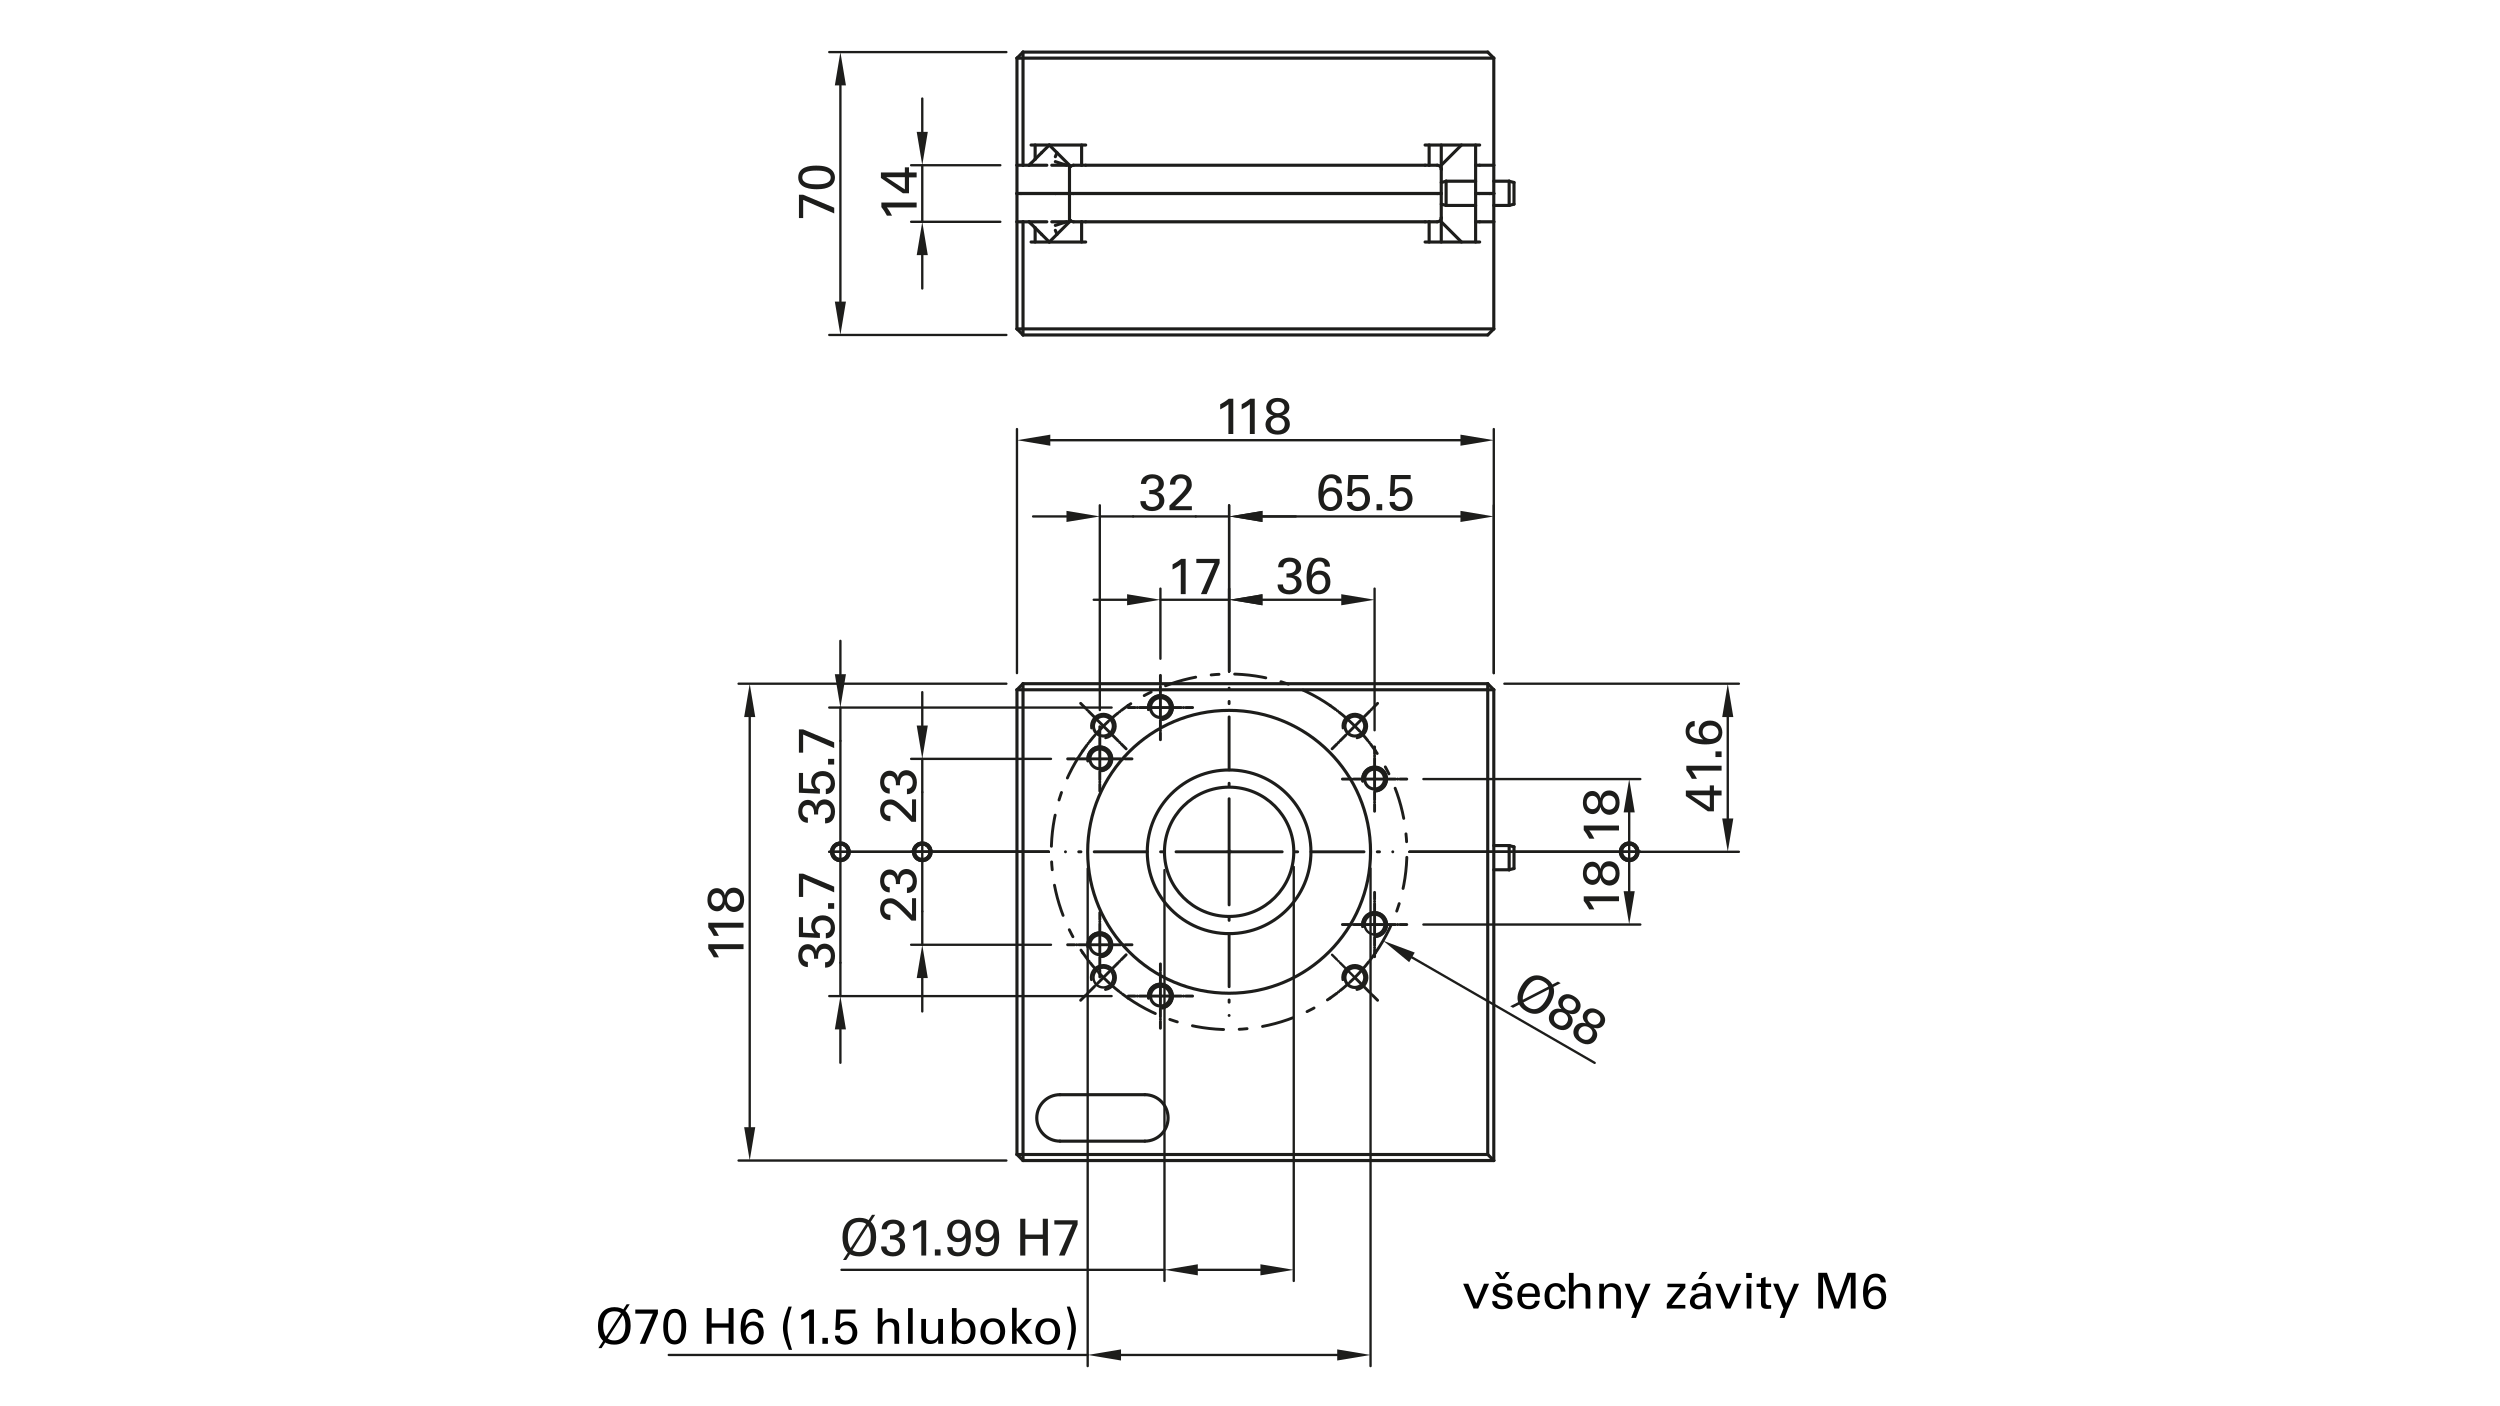 <?xml version="1.0" encoding="UTF-8"?>
<svg xmlns="http://www.w3.org/2000/svg" id="Ebene_1" data-name="Ebene 1" viewBox="0 0 1920 1080">
  <defs>
    <style>
      .cls-1 {
        stroke-dasharray: 0 0 0 0 24.09 12.04 6.02 12.04;
      }

      .cls-1, .cls-2, .cls-3, .cls-4, .cls-5, .cls-6, .cls-7, .cls-8, .cls-9 {
        fill: none;
        stroke: #1d1d1b;
        stroke-linecap: round;
        stroke-linejoin: round;
      }

      .cls-1, .cls-3, .cls-5, .cls-9 {
        stroke-width: 2.23px;
      }

      .cls-2 {
        stroke-width: 2.41px;
      }

      .cls-3 {
        stroke-dasharray: 0 0 0 0 40.76 10.19 1.7 10.19;
      }

      .cls-4, .cls-8 {
        stroke-width: 1.87px;
      }

      .cls-5, .cls-8 {
        stroke-dasharray: 0 0 0 0 6.31 1.58 .26 1.58;
      }

      .cls-6 {
        stroke-width: 12.8px;
      }

      .cls-7 {
        stroke-width: 1.81px;
      }

      .cls-10 {
        fill: #1d1d1b;
      }
    </style>
  </defs>
  <g>
    <path d="m483.61,1001.67l-3.27,5.17c3.19,2.93,3.99,7.37,3.99,11.4,0,6.16-2.36,14.44-12.58,14.44-3.72,0-5.62-.99-6.95-1.67l-2.81,4.37h-2.39l3.61-5.58c-1.25-1.25-3.95-3.99-3.95-11.36,0-3.15.57-7.9,3.72-11.13,2.32-2.36,5.58-3.42,8.89-3.42,3.8,0,5.81,1.14,6.84,1.75l2.55-3.95h2.36Zm-6.73,6.84c-.65-.53-1.94-1.44-5.02-1.44-6.88,0-8.62,5.74-8.62,11.25,0,2.85.42,5.78,2.09,8.13l11.55-17.93Zm-10.14,19.45c1.41,1.14,3.27,1.48,5.05,1.48,6.95,0,8.51-5.97,8.51-11.36,0-2.85-.42-5.74-2.05-8.05l-11.51,17.93Z"></path>
    <path d="m487.91,1005.74h17.36v3.19l-9.65,23.1h-4.29l10.11-23.14h-13.53v-3.15Z"></path>
    <path d="m518.19,1005.2c7.86,0,8.81,8.44,8.81,13.37,0,6.23-1.25,9.73-3.65,11.97-1.86,1.75-4.07,2.01-5.24,2.01-3.5,0-5.89-2.05-7.03-4.37-.87-1.75-1.71-4.29-1.71-9,0-3.91.46-13.98,8.81-13.98Zm-.04,24.2c4.41,0,5.17-5.78,5.17-10.49,0-6.31-1.1-10.68-5.09-10.68-4.6,0-5.21,6.04-5.21,10.75,0,5.85,1.14,10.41,5.13,10.41Z"></path>
    <path d="m546.54,1004.6v11.78h13.03v-11.78h3.8v27.43h-3.8v-12.39h-13.03v12.39h-3.8v-27.43h3.8Z"></path>
    <path d="m582.3,1011.97c-.04-3.08-2.32-3.91-3.99-3.91-3.8,0-5.47,3.27-5.81,10.26.84-1.22,2.28-3.34,6.12-3.34,4.29,0,7.94,2.85,7.94,8.44,0,6.12-4.37,9.19-8.89,9.19-2.55,0-5.09-1.03-6.5-2.85-1.94-2.58-2.39-6.34-2.39-9.69,0-5.74,1.41-14.86,9.73-14.86,3.46,0,5.4,1.52,6.31,2.51,1.33,1.56,1.37,3.23,1.41,4.26h-3.91Zm.61,11.78c0-1.86-.53-5.85-4.9-5.85-3.53,0-5.24,2.89-5.24,5.89,0,3.42,2.13,5.93,5.05,5.93,2.36,0,5.09-1.67,5.09-5.96Z"></path>
    <path d="m605.82,1036.7c-2.05-5.05-4.52-11.36-4.52-16.91,0-3,.68-5.96,1.56-8.85,1.06-3.42,2.05-5.85,2.7-7.48h2.51c-.61,1.86-1.44,4.45-2.24,8.05-.8,3.5-1.06,5.85-1.06,8.21,0,5.39,1.33,9.76,3.53,16.98h-2.47Z"></path>
    <path d="m621.48,1009.88c-1.63,1.37-4.26,2.93-6.12,3.8v-3.8c2.47-1.29,4.9-2.89,6.38-4.14h3.38v26.29h-3.65v-22.15Z"></path>
    <path d="m631.59,1027.47h4.22v4.56h-4.22v-4.56Z"></path>
    <path d="m645.15,1025.8c.08,2.66,2.39,3.72,4.37,3.72,4.6,0,5.21-4.33,5.21-6.04,0-3.57-1.94-5.66-4.98-5.66-1.52,0-2.74.57-3.53,1.37s-1.03,1.6-1.22,2.2h-3.46l.68-15.65h14.78v3.08h-11.51l-.49,8.51c.8-.8,2.47-2.43,5.55-2.43,5.28,0,7.87,4.14,7.87,8.66,0,5.17-3.65,9.08-9.38,9.08-4.26,0-7.64-2.36-7.83-6.84h3.95Z"></path>
    <path d="m674.11,1004.63h3.61v11.13c1.18-2.01,3.53-3.15,6.19-3.15,2.01,0,4.9.72,6,3.04.38.76.65,1.67.65,4.45v11.93h-3.65v-11.28c0-1.71,0-5.4-4.1-5.4-2.66,0-3.99,1.63-4.48,2.55-.61,1.06-.61,2.85-.61,4.03v10.11h-3.61v-27.39Z"></path>
    <path d="m697.4,1004.63h3.57v27.39h-3.57v-27.39Z"></path>
    <path d="m711.16,1012.95v12.27c0,1.86.42,4.22,4.07,4.22,1.79,0,3.46-.61,4.48-2.13.8-1.14.8-2.62.8-3.57v-10.79h3.69v15.5c0,.38.08,2.51.11,3.57h-3.72l-.08-3.27c-.68,1.33-1.98,3.46-6.08,3.46-4.71,0-6.92-2.7-6.92-6.46v-12.8h3.65Z"></path>
    <path d="m734.68,1015.73c.49-.87,1.9-3.27,6.23-3.27,1.9,0,4.29.46,6.04,2.43.95,1.1,2.24,3,2.24,7.18,0,3.69-.87,5.7-1.82,6.95-1.52,2.17-4.07,3.27-6.69,3.27-.91,0-2.62-.11-4.26-1.22-1.06-.72-1.48-1.37-1.86-1.94l-.08,2.89h-3.46l.08-3.42v-24.01h3.57v11.13Zm5.4-.83c-5.47,0-5.47,6.38-5.47,7.6s0,7.22,5.32,7.22c4.41,0,5.51-4.29,5.51-7.41,0-1.9-.38-7.41-5.36-7.41Z"></path>
    <path d="m762.61,1012.46c7.64,0,9.35,6,9.35,9.99,0,5.58-3.15,10.22-9.65,10.22s-9.38-4.37-9.38-9.96c0-4.71,2.2-10.26,9.69-10.26Zm-.23,17.55c2.7,0,5.77-1.94,5.77-7.67,0-4.75-2.2-7.26-5.55-7.26-2.28,0-5.97,1.44-5.97,7.41,0,3.91,1.67,7.52,5.74,7.52Z"></path>
    <path d="m777.28,1004.41h3.53v16.34l7.14-7.79h4.67l-8.05,8.09,8.55,10.98h-4.67l-7.64-10.3v10.3h-3.53v-27.62Z"></path>
    <path d="m804.83,1012.46c7.64,0,9.35,6,9.35,9.99,0,5.58-3.15,10.22-9.65,10.22s-9.38-4.37-9.38-9.96c0-4.71,2.2-10.26,9.69-10.26Zm-.23,17.55c2.7,0,5.77-1.94,5.77-7.67,0-4.75-2.2-7.26-5.55-7.26-2.28,0-5.97,1.44-5.97,7.41,0,3.91,1.67,7.52,5.74,7.52Z"></path>
    <path d="m821.77,1003.46c2.05,5.05,4.52,11.32,4.52,16.87,0,3-.68,5.96-1.56,8.85-1.06,3.42-2.05,5.89-2.7,7.52h-2.51c.61-1.9,1.44-4.48,2.24-8.09.8-3.46,1.06-5.85,1.06-8.21,0-5.36-1.33-9.73-3.53-16.95h2.47Z"></path>
  </g>
  <g>
    <path d="m1123.69,985.89h3.99l6.08,15.12,5.93-15.12h3.95l-8.36,19.07h-3.61l-7.98-19.07Z"></path>
    <path d="m1149.75,999.3c-.04,1.44.72,3.46,4.18,3.46,1.48,0,2.58-.27,3.34-1.22.38-.49.61-1.14.61-1.79,0-1.86-1.33-2.2-4.18-2.85-3.99-.91-7.33-1.71-7.33-5.7,0-3.5,3.04-5.78,7.45-5.78,2.39,0,5.74.68,6.88,2.96.49,1.06.49,1.98.49,2.77h-3.65c.11-2.89-2.39-3.12-3.69-3.12-.53,0-3.88,0-3.88,2.74,0,1.75,1.71,2.17,2.7,2.43,5.28,1.25,6.42,1.56,7.56,2.62,1.06.99,1.44,2.32,1.44,3.53,0,2.13-1.18,3.95-2.58,4.83-1.67,1.03-3.69,1.29-5.66,1.29-3.88,0-7.49-1.6-7.45-6.19h3.76Zm-1.71-22.42h3.27l2.55,3.65,2.62-3.65h3l-3.95,5.43h-3.53l-3.95-5.43Z"></path>
    <path d="m1168.87,996.07c-.08,3.95,1.56,6.88,5.47,6.88,2.32,0,4.18-1.22,4.48-3.95h3.57c-.11.95-.27,2.51-1.63,3.99-.84.95-2.74,2.54-6.57,2.54-6,0-8.85-3.72-8.85-9.76,0-3.76.76-6.88,3.76-8.97,1.82-1.29,4.1-1.41,5.21-1.41,8.55,0,8.36,7.56,8.28,10.68h-13.72Zm10.07-2.51c.04-1.82-.3-5.62-4.71-5.62-2.32,0-5.13,1.41-5.21,5.62h9.92Z"></path>
    <path d="m1198.7,992.01c-.08-.87-.34-3.99-3.8-3.99-4.94,0-4.94,5.74-4.94,7.18,0,3.91.95,7.56,4.75,7.56,3.04,0,4.07-2.28,4.14-4.14h3.61c-.23,3.72-3,6.84-7.71,6.84-1.29,0-4.26-.27-6.27-2.47-1.14-1.33-2.28-3.34-2.28-7.29,0-7.94,4.86-10.3,8.66-10.3,1.25,0,4.1.27,5.85,2.36,1.41,1.63,1.52,3.19,1.6,4.26h-3.61Z"></path>
    <path d="m1204.93,977.57h3.61v11.13c1.18-2.01,3.53-3.15,6.19-3.15,2.01,0,4.9.72,6,3.04.38.76.65,1.67.65,4.45v11.93h-3.65v-11.28c0-1.71,0-5.4-4.1-5.4-2.66,0-3.99,1.63-4.48,2.55-.61,1.06-.61,2.85-.61,4.03v10.11h-3.61v-27.39Z"></path>
    <path d="m1228.26,988.09l-.04-2.2h3.57l.04,3.08c.42-.8,1.79-3.46,6.12-3.46,1.71,0,6.92.65,6.92,6.5v12.96h-3.65v-12.12c0-1.25-.15-2.39-1.03-3.27-.91-.87-2.17-1.29-3.38-1.29-2.58,0-4.98,1.86-4.98,5.7v10.98h-3.57v-16.87Z"></path>
    <path d="m1259.19,1005.08l-2.74,7.11h-3.69l2.89-7.29-7.94-19h4.03l5.96,15.05,6.08-15.05h3.88l-8.47,19.19Z"></path>
    <path d="m1280.1,1001.28l10.18-12.69h-9.65v-2.7h13.72v3.04l-10.52,13.26h10.52v2.77h-14.25v-3.69Z"></path>
    <path d="m1310.8,1004.96c-.27-.95-.34-1.86-.34-2.85-1.71,3.15-4.29,3.46-5.89,3.46-4.37,0-6.73-2.47-6.73-5.62,0-1.52.53-3.95,3.34-5.58,2.05-1.14,5.09-1.25,6.61-1.25.91,0,1.48.04,2.58.11,0-2.36,0-3.38-.68-4.22-.72-.95-2.28-1.25-3.31-1.25-3.61,0-3.8,2.47-3.84,3.23h-3.57c.11-.99.23-2.32,1.33-3.61,1.44-1.6,4.14-2.05,6.16-2.05,2.77,0,5.74.87,6.76,2.81.61,1.14.65,2.05.65,2.93l-.15,9.12c0,.3.04,2.85.3,4.79h-3.23Zm-2.47-9.38c-1.44,0-6.88,0-6.88,3.88,0,1.22.76,3.31,3.95,3.31,1.82,0,3.19-.72,4.07-2.05.8-1.29.84-2.36.91-5.01-.65-.08-1.18-.11-2.05-.11Zm2.89-18.73l-4.6,5.47h-2.47l3.12-5.47h3.95Z"></path>
    <path d="m1317.41,985.89h3.99l6.08,15.12,5.93-15.12h3.95l-8.36,19.07h-3.61l-7.98-19.07Z"></path>
    <path d="m1341.08,977.61h4.29v3.91h-4.29v-3.91Zm.38,8.28h3.57v19.07h-3.57v-19.07Z"></path>
    <path d="m1349.07,985.81h3.38v-3.99l3.53-1.14v5.13h4.25v2.62h-4.25v11.44c0,.95,0,2.55,2.54,2.55.72,0,1.41-.11,1.71-.19v2.77c-.65.11-1.67.23-2.96.23-3.27,0-4.83-.95-4.83-4.07v-12.73h-3.38v-2.62Z"></path>
    <path d="m1373.23,1005.08l-2.74,7.11h-3.69l2.89-7.29-7.94-19h4.03l5.96,15.05,6.08-15.05h3.88l-8.47,19.19Z"></path>
    <path d="m1396.41,977.53h6.73l7.75,22.61,7.94-22.61h6.27v27.43h-3.72v-24.7l-9,24.7h-3.61l-8.66-24.54v24.54h-3.69v-27.43Z"></path>
    <path d="m1444.33,984.9c-.04-3.08-2.32-3.91-3.99-3.91-3.8,0-5.47,3.27-5.81,10.26.84-1.22,2.28-3.34,6.12-3.34,4.29,0,7.94,2.85,7.94,8.43,0,6.12-4.37,9.19-8.89,9.19-2.55,0-5.09-1.03-6.5-2.85-1.94-2.58-2.39-6.34-2.39-9.69,0-5.74,1.41-14.86,9.73-14.86,3.46,0,5.4,1.52,6.31,2.51,1.33,1.56,1.37,3.23,1.41,4.25h-3.91Zm.61,11.78c0-1.86-.53-5.85-4.9-5.85-3.53,0-5.24,2.89-5.24,5.89,0,3.42,2.13,5.93,5.05,5.93,2.36,0,5.09-1.67,5.09-5.96Z"></path>
  </g>
  <g id="CIRCLE">
    <path class="cls-2" d="m1006.8,654.19c0-34.71-28.14-62.85-62.85-62.85s-62.84,28.14-62.84,62.85,28.14,62.84,62.84,62.84c34.72,0,62.85-28.13,62.85-62.84h0Z"></path>
  </g>
  <g id="CIRCLE-2" data-name="CIRCLE">
    <path class="cls-2" d="m1052.58,654.19c0-59.99-48.63-108.62-108.62-108.62s-108.62,48.63-108.62,108.62,48.63,108.62,108.62,108.62,108.62-48.63,108.62-108.62h0Z"></path>
  </g>
  <g id="CIRCLE-3" data-name="CIRCLE">
    <path class="cls-2" d="m898.83,764.99c0-4.22-3.41-7.63-7.63-7.63s-7.63,3.41-7.63,7.63,3.42,7.63,7.63,7.63,7.63-3.42,7.63-7.63h0Z"></path>
  </g>
  <g id="CIRCLE-4" data-name="CIRCLE">
    <path class="cls-2" d="m852.28,582.81c0-4.22-3.42-7.63-7.63-7.63s-7.63,3.41-7.63,7.63,3.42,7.63,7.63,7.63,7.63-3.41,7.63-7.63h0Z"></path>
  </g>
  <g id="CIRCLE-5" data-name="CIRCLE">
    <path class="cls-2" d="m1063.31,598.33c0-4.21-3.42-7.63-7.63-7.63s-7.63,3.42-7.63,7.63,3.42,7.63,7.63,7.63,7.63-3.42,7.63-7.63h0Z"></path>
  </g>
  <g id="CIRCLE-6" data-name="CIRCLE">
    <path class="cls-2" d="m898.83,543.4c0-4.22-3.41-7.63-7.63-7.63s-7.63,3.42-7.63,7.63,3.42,7.63,7.63,7.63,7.63-3.42,7.63-7.63h0Z"></path>
  </g>
  <g id="CIRCLE-7" data-name="CIRCLE">
    <path class="cls-2" d="m852.28,725.57c0-4.21-3.42-7.63-7.63-7.63s-7.63,3.41-7.63,7.63,3.42,7.63,7.63,7.63,7.63-3.41,7.63-7.63h0Z"></path>
  </g>
  <g id="CIRCLE-8" data-name="CIRCLE">
    <path class="cls-4" d="m1063.31,710.05c0-4.21-3.42-7.63-7.63-7.63s-7.63,3.42-7.63,7.63,3.42,7.63,7.63,7.63,7.63-3.41,7.63-7.63h0Z"></path>
  </g>
  <g id="CIRCLE-9" data-name="CIRCLE">
    <path class="cls-2" d="m1048.14,557.64c0-4.22-3.42-7.63-7.63-7.63s-7.63,3.42-7.63,7.63,3.42,7.63,7.63,7.63,7.63-3.42,7.63-7.63h0Z"></path>
  </g>
  <g id="CIRCLE-10" data-name="CIRCLE">
    <path class="cls-2" d="m1048.14,750.75c0-4.22-3.42-7.63-7.63-7.63s-7.63,3.41-7.63,7.63,3.42,7.63,7.63,7.63,7.63-3.42,7.63-7.63h0Z"></path>
  </g>
  <g id="CIRCLE-11" data-name="CIRCLE">
    <path class="cls-4" d="m855.03,750.75c0-4.22-3.42-7.63-7.63-7.63s-7.63,3.41-7.63,7.63,3.42,7.63,7.63,7.63,7.63-3.42,7.63-7.63h0Z"></path>
  </g>
  <g id="CIRCLE-12" data-name="CIRCLE">
    <path class="cls-2" d="m855.03,557.64c0-4.22-3.42-7.63-7.63-7.63s-7.63,3.42-7.63,7.63,3.42,7.63,7.63,7.63c4.22-.01,7.63-3.42,7.63-7.63h0Z"></path>
  </g>
  <g id="ARC">
    <path class="cls-2" d="m879.25,876.4c9.86,0,17.84-7.99,17.84-17.84s-7.99-17.85-17.84-17.85"></path>
  </g>
  <g id="LINE">
    <line class="cls-2" x1="814.08" y1="876.4" x2="879.25" y2="876.4"></line>
  </g>
  <g id="ARC-2" data-name="ARC">
    <path class="cls-2" d="m814.08,840.71c-9.86,0-17.84,7.99-17.84,17.85s7.99,17.84,17.84,17.84"></path>
  </g>
  <g id="LINE-2" data-name="LINE">
    <line class="cls-2" x1="879.25" y1="840.71" x2="814.08" y2="840.71"></line>
  </g>
  <g id="LINE-3" data-name="LINE">
    <line class="cls-2" x1="1147.23" y1="529.74" x2="1142.58" y2="529.74"></line>
  </g>
  <g id="LINE-4" data-name="LINE">
    <line class="cls-2" x1="1142.58" y1="525.09" x2="1147.23" y2="529.74"></line>
  </g>
  <g id="LINE-5" data-name="LINE">
    <line class="cls-2" x1="1142.58" y1="525.09" x2="1142.58" y2="529.74"></line>
  </g>
  <g id="LINE-6" data-name="LINE">
    <line class="cls-2" x1="785.68" y1="891.29" x2="781.03" y2="886.64"></line>
  </g>
  <g id="LINE-7" data-name="LINE">
    <line class="cls-2" x1="785.68" y1="886.64" x2="785.68" y2="891.29"></line>
  </g>
  <g id="LINE-8" data-name="LINE">
    <line class="cls-2" x1="785.68" y1="886.64" x2="781.03" y2="886.64"></line>
  </g>
  <g id="LINE-9" data-name="LINE">
    <line class="cls-2" x1="785.68" y1="525.09" x2="785.68" y2="529.74"></line>
  </g>
  <g id="LINE-10" data-name="LINE">
    <line class="cls-2" x1="781.03" y1="529.74" x2="785.68" y2="525.09"></line>
  </g>
  <g id="LINE-11" data-name="LINE">
    <line class="cls-2" x1="781.03" y1="529.74" x2="785.68" y2="529.74"></line>
  </g>
  <g id="LINE-12" data-name="LINE">
    <line class="cls-2" x1="785.68" y1="529.74" x2="785.68" y2="886.64"></line>
  </g>
  <g id="LINE-13" data-name="LINE">
    <line class="cls-2" x1="781.03" y1="886.64" x2="781.03" y2="529.74"></line>
  </g>
  <g id="LINE-14" data-name="LINE">
    <line class="cls-2" x1="1142.58" y1="529.74" x2="785.68" y2="529.74"></line>
  </g>
  <g id="LINE-15" data-name="LINE">
    <line class="cls-2" x1="785.68" y1="525.09" x2="1142.58" y2="525.09"></line>
  </g>
  <g id="LINE-16" data-name="LINE">
    <line class="cls-2" x1="1147.23" y1="891.29" x2="785.68" y2="891.29"></line>
  </g>
  <g id="LINE-17" data-name="LINE">
    <line class="cls-2" x1="1142.58" y1="886.64" x2="1147.23" y2="891.29"></line>
  </g>
  <g id="LINE-18" data-name="LINE">
    <line class="cls-2" x1="785.68" y1="886.64" x2="1142.58" y2="886.64"></line>
  </g>
  <g id="LINE-19" data-name="LINE">
    <line class="cls-2" x1="1142.58" y1="886.64" x2="1142.58" y2="529.74"></line>
  </g>
  <g id="LINE-20" data-name="LINE">
    <line class="cls-2" x1="1147.23" y1="529.74" x2="1147.23" y2="891.29"></line>
  </g>
  <g id="CIRCLE-13" data-name="CIRCLE">
    <path class="cls-2" d="m993.62,654.19c0-27.43-22.23-49.66-49.66-49.66s-49.65,22.23-49.65,49.66,22.23,49.65,49.65,49.65,49.66-22.22,49.66-49.65h0Z"></path>
  </g>
  <g id="LINE-21" data-name="LINE">
    <line class="cls-2" x1="1159.03" y1="649.38" x2="1159.03" y2="668"></line>
  </g>
  <g id="LINE-22" data-name="LINE">
    <line class="cls-2" x1="1162.75" y1="650.38" x2="1162.75" y2="667.01"></line>
  </g>
  <g id="LINE-23" data-name="LINE">
    <line class="cls-2" x1="1162.75" y1="667.01" x2="1159.03" y2="668"></line>
  </g>
  <g id="LINE-24" data-name="LINE">
    <line class="cls-2" x1="1162.75" y1="650.38" x2="1159.03" y2="649.38"></line>
  </g>
  <g id="LINE-25" data-name="LINE">
    <line class="cls-2" x1="1159.03" y1="668" x2="1147.23" y2="668"></line>
  </g>
  <g id="LINE-26" data-name="LINE">
    <line class="cls-2" x1="1159.03" y1="649.38" x2="1147.23" y2="649.38"></line>
  </g>
  <g id="LINE-27" data-name="LINE">
    <line class="cls-2" x1="781.03" y1="148.62" x2="784.13" y2="148.62"></line>
  </g>
  <g id="LINE-28" data-name="LINE">
    <line class="cls-2" x1="1133.27" y1="170.34" x2="1133.27" y2="185.86"></line>
  </g>
  <g id="LINE-29" data-name="LINE">
    <line class="cls-2" x1="1147.23" y1="170.34" x2="1147.23" y2="148.62"></line>
  </g>
  <g id="LINE-30" data-name="LINE">
    <line class="cls-2" x1="1133.27" y1="170.34" x2="1136.37" y2="170.34"></line>
  </g>
  <g id="LINE-31" data-name="LINE">
    <line class="cls-2" x1="1097.58" y1="185.86" x2="1097.58" y2="170.34"></line>
  </g>
  <g id="LINE-32" data-name="LINE">
    <line class="cls-2" x1="830.68" y1="170.34" x2="833.79" y2="170.34"></line>
  </g>
  <g id="LINE-33" data-name="LINE">
    <line class="cls-2" x1="1094.48" y1="170.34" x2="1097.58" y2="170.34"></line>
  </g>
  <g id="LINE-34" data-name="LINE">
    <line class="cls-2" x1="1133.27" y1="148.62" x2="1133.27" y2="170.34"></line>
  </g>
  <g id="LINE-35" data-name="LINE">
    <line class="cls-2" x1="830.68" y1="170.34" x2="830.68" y2="185.86"></line>
  </g>
  <g id="LINE-36" data-name="LINE">
    <line class="cls-2" x1="1144.13" y1="148.62" x2="1147.23" y2="148.62"></line>
  </g>
  <g id="LINE-37" data-name="LINE">
    <line class="cls-2" x1="1133.27" y1="148.62" x2="1136.37" y2="148.62"></line>
  </g>
  <g id="LINE-38" data-name="LINE">
    <line class="cls-2" x1="781.03" y1="148.62" x2="781.03" y2="170.34"></line>
  </g>
  <g id="LINE-39" data-name="LINE">
    <line class="cls-2" x1="810.51" y1="148.62" x2="784.13" y2="148.62"></line>
  </g>
  <g id="LINE-40" data-name="LINE">
    <line class="cls-2" x1="1147.23" y1="170.34" x2="1136.37" y2="170.34"></line>
  </g>
  <g id="LINE-41" data-name="LINE">
    <line class="cls-2" x1="790.34" y1="170.34" x2="785.68" y2="170.34"></line>
  </g>
  <g id="LINE-42" data-name="LINE">
    <line class="cls-2" x1="1094.48" y1="170.34" x2="833.79" y2="170.34"></line>
  </g>
  <g id="LINE-43" data-name="LINE">
    <line class="cls-2" x1="1136.37" y1="148.62" x2="1144.13" y2="148.62"></line>
  </g>
  <g id="LINE-44" data-name="LINE">
    <line class="cls-2" x1="821.37" y1="148.62" x2="810.51" y2="148.62"></line>
  </g>
  <g id="SPLINE">
    <path class="cls-2" d="m810.51,173.09c1.26-.42,2.62-.87,3.88-1.28,1.27-.41,2.45-.77,3.41-1.05.53-.15,1.06-.29,1.52-.4.04,0,.07-.02.11-.02"></path>
  </g>
  <g id="SPLINE-2" data-name="SPLINE">
    <path class="cls-2" d="m811.8,179.92c-.44-1.02-.87-2.03-1.29-3"></path>
  </g>
  <g id="LINE-45" data-name="LINE">
    <line class="cls-2" x1="1147.23" y1="252.59" x2="1147.23" y2="170.34"></line>
  </g>
  <g id="LINE-46" data-name="LINE">
    <line class="cls-2" x1="805.86" y1="185.86" x2="822.28" y2="169.44"></line>
  </g>
  <g id="LINE-47" data-name="LINE">
    <line class="cls-2" x1="803.95" y1="170.34" x2="790.34" y2="170.34"></line>
  </g>
  <g id="LINE-48" data-name="LINE">
    <line class="cls-2" x1="805.86" y1="185.86" x2="799.96" y2="179.97"></line>
  </g>
  <g id="LINE-49" data-name="LINE">
    <line class="cls-2" x1="819.44" y1="170.34" x2="807.77" y2="170.34"></line>
  </g>
  <g id="LINE-50" data-name="LINE">
    <line class="cls-2" x1="1103.78" y1="148.62" x2="1106.89" y2="148.62"></line>
  </g>
  <g id="ARC-3" data-name="ARC">
    <path class="cls-2" d="m1103.78,170.34c1.71,0,3.1-1.39,3.1-3.1"></path>
  </g>
  <g id="LINE-51" data-name="LINE">
    <line class="cls-2" x1="1106.89" y1="167.24" x2="1106.89" y2="148.62"></line>
  </g>
  <g id="LINE-52" data-name="LINE">
    <line class="cls-2" x1="821.37" y1="148.62" x2="824.48" y2="148.62"></line>
  </g>
  <g id="ARC-4" data-name="ARC">
    <path class="cls-2" d="m822.28,169.44c.58.58,1.37.91,2.2.91"></path>
  </g>
  <g id="LINE-53" data-name="LINE">
    <line class="cls-2" x1="821.37" y1="148.62" x2="821.37" y2="170.34"></line>
  </g>
  <g id="LINE-54" data-name="LINE">
    <line class="cls-2" x1="824.48" y1="148.62" x2="1103.78" y2="148.62"></line>
  </g>
  <g id="LINE-55" data-name="LINE">
    <line class="cls-2" x1="791.89" y1="185.86" x2="833.79" y2="185.86"></line>
  </g>
  <g id="LINE-56" data-name="LINE">
    <line class="cls-2" x1="1094.48" y1="185.86" x2="1136.37" y2="185.86"></line>
  </g>
  <g id="LINE-57" data-name="LINE">
    <line class="cls-2" x1="1103.78" y1="170.34" x2="1097.58" y2="170.34"></line>
  </g>
  <g id="LINE-58" data-name="LINE">
    <line class="cls-2" x1="830.68" y1="170.34" x2="824.48" y2="170.34"></line>
  </g>
  <g id="LINE-59" data-name="LINE">
    <line class="cls-2" x1="1106.89" y1="185.86" x2="1106.89" y2="167.24"></line>
  </g>
  <g id="LINE-60" data-name="LINE">
    <line class="cls-2" x1="1106.89" y1="170.34" x2="1122.41" y2="185.86"></line>
  </g>
  <g id="LINE-61" data-name="LINE">
    <line class="cls-2" x1="791.89" y1="171.89" x2="794.99" y2="175"></line>
  </g>
  <g id="LINE-62" data-name="LINE">
    <line class="cls-2" x1="794.99" y1="185.86" x2="794.99" y2="175"></line>
  </g>
  <g id="LINE-63" data-name="LINE">
    <line class="cls-2" x1="799.96" y1="179.97" x2="794.99" y2="175"></line>
  </g>
  <g id="LINE-64" data-name="LINE">
    <line class="cls-2" x1="790.34" y1="170.34" x2="791.89" y2="171.89"></line>
  </g>
  <g id="LINE-65" data-name="LINE">
    <line class="cls-2" x1="785.68" y1="170.34" x2="781.03" y2="170.34"></line>
  </g>
  <g id="LINE-66" data-name="LINE">
    <line class="cls-2" x1="781.03" y1="170.34" x2="781.03" y2="252.59"></line>
  </g>
  <g id="LINE-67" data-name="LINE">
    <line class="cls-2" x1="785.68" y1="257.24" x2="1142.58" y2="257.24"></line>
  </g>
  <g id="LINE-68" data-name="LINE">
    <line class="cls-2" x1="785.68" y1="252.59" x2="785.68" y2="170.34"></line>
  </g>
  <g id="LINE-69" data-name="LINE">
    <line class="cls-2" x1="1147.23" y1="252.59" x2="785.68" y2="252.59"></line>
  </g>
  <g id="LINE-70" data-name="LINE">
    <line class="cls-2" x1="1142.58" y1="257.24" x2="1147.23" y2="252.59"></line>
  </g>
  <g id="LINE-71" data-name="LINE">
    <line class="cls-2" x1="785.68" y1="252.59" x2="781.03" y2="252.59"></line>
  </g>
  <g id="LINE-72" data-name="LINE">
    <line class="cls-2" x1="785.68" y1="257.24" x2="785.68" y2="252.59"></line>
  </g>
  <g id="LINE-73" data-name="LINE">
    <line class="cls-2" x1="785.68" y1="257.24" x2="781.03" y2="252.59"></line>
  </g>
  <g id="LINE-74" data-name="LINE">
    <line class="cls-2" x1="1133.27" y1="148.62" x2="1133.27" y2="126.89"></line>
  </g>
  <g id="LINE-75" data-name="LINE">
    <line class="cls-2" x1="1144.13" y1="148.62" x2="1147.23" y2="148.62"></line>
  </g>
  <g id="LINE-76" data-name="LINE">
    <line class="cls-2" x1="1133.27" y1="148.62" x2="1136.37" y2="148.62"></line>
  </g>
  <g id="LINE-77" data-name="LINE">
    <line class="cls-2" x1="1147.23" y1="126.89" x2="1147.23" y2="148.62"></line>
  </g>
  <g id="LINE-78" data-name="LINE">
    <line class="cls-2" x1="1094.48" y1="126.89" x2="1097.58" y2="126.89"></line>
  </g>
  <g id="LINE-79" data-name="LINE">
    <line class="cls-2" x1="1097.58" y1="111.38" x2="1097.58" y2="126.89"></line>
  </g>
  <g id="LINE-80" data-name="LINE">
    <line class="cls-2" x1="1133.27" y1="126.89" x2="1136.37" y2="126.89"></line>
  </g>
  <g id="LINE-81" data-name="LINE">
    <line class="cls-2" x1="1133.27" y1="126.89" x2="1133.27" y2="111.38"></line>
  </g>
  <g id="LINE-82" data-name="LINE">
    <line class="cls-2" x1="781.03" y1="148.62" x2="784.13" y2="148.62"></line>
  </g>
  <g id="LINE-83" data-name="LINE">
    <line class="cls-2" x1="781.03" y1="148.62" x2="781.03" y2="126.89"></line>
  </g>
  <g id="LINE-84" data-name="LINE">
    <line class="cls-2" x1="830.68" y1="126.89" x2="833.79" y2="126.89"></line>
  </g>
  <g id="LINE-85" data-name="LINE">
    <line class="cls-2" x1="830.68" y1="126.89" x2="830.68" y2="111.38"></line>
  </g>
  <g id="LINE-86" data-name="LINE">
    <line class="cls-2" x1="1136.37" y1="148.62" x2="1144.13" y2="148.62"></line>
  </g>
  <g id="LINE-87" data-name="LINE">
    <line class="cls-2" x1="1094.48" y1="126.89" x2="833.79" y2="126.89"></line>
  </g>
  <g id="LINE-88" data-name="LINE">
    <line class="cls-2" x1="1147.23" y1="126.89" x2="1136.37" y2="126.89"></line>
  </g>
  <g id="LINE-89" data-name="LINE">
    <line class="cls-2" x1="790.34" y1="126.89" x2="785.68" y2="126.89"></line>
  </g>
  <g id="LINE-90" data-name="LINE">
    <line class="cls-2" x1="810.51" y1="148.62" x2="784.13" y2="148.62"></line>
  </g>
  <g id="LINE-91" data-name="LINE">
    <line class="cls-2" x1="1106.89" y1="126.89" x2="1122.41" y2="111.38"></line>
  </g>
  <g id="LINE-92" data-name="LINE">
    <line class="cls-2" x1="785.68" y1="44.65" x2="781.03" y2="44.65"></line>
  </g>
  <g id="LINE-93" data-name="LINE">
    <line class="cls-2" x1="785.68" y1="40" x2="785.68" y2="44.65"></line>
  </g>
  <g id="LINE-94" data-name="LINE">
    <line class="cls-2" x1="785.68" y1="40" x2="781.03" y2="44.65"></line>
  </g>
  <g id="LINE-95" data-name="LINE">
    <line class="cls-2" x1="1147.23" y1="44.65" x2="785.68" y2="44.65"></line>
  </g>
  <g id="LINE-96" data-name="LINE">
    <line class="cls-2" x1="1142.58" y1="40" x2="1147.23" y2="44.65"></line>
  </g>
  <g id="LINE-97" data-name="LINE">
    <line class="cls-2" x1="785.68" y1="40" x2="1142.58" y2="40"></line>
  </g>
  <g id="LINE-98" data-name="LINE">
    <line class="cls-2" x1="785.68" y1="126.89" x2="781.03" y2="126.89"></line>
  </g>
  <g id="LINE-99" data-name="LINE">
    <line class="cls-2" x1="785.68" y1="44.65" x2="785.68" y2="126.89"></line>
  </g>
  <g id="LINE-100" data-name="LINE">
    <line class="cls-2" x1="781.03" y1="126.89" x2="781.03" y2="44.65"></line>
  </g>
  <g id="LINE-101" data-name="LINE">
    <line class="cls-2" x1="791.89" y1="111.38" x2="833.79" y2="111.38"></line>
  </g>
  <g id="LINE-102" data-name="LINE">
    <line class="cls-2" x1="1094.48" y1="111.38" x2="1136.37" y2="111.38"></line>
  </g>
  <g id="LINE-103" data-name="LINE">
    <line class="cls-2" x1="824.48" y1="148.62" x2="1103.78" y2="148.62"></line>
  </g>
  <g id="LINE-104" data-name="LINE">
    <line class="cls-2" x1="1147.23" y1="44.65" x2="1147.23" y2="126.89"></line>
  </g>
  <g id="LINE-105" data-name="LINE">
    <line class="cls-2" x1="790.34" y1="126.89" x2="791.89" y2="125.35"></line>
  </g>
  <g id="LINE-106" data-name="LINE">
    <line class="cls-2" x1="1106.89" y1="111.38" x2="1106.89" y2="130"></line>
  </g>
  <g id="LINE-107" data-name="LINE">
    <line class="cls-2" x1="1103.78" y1="126.89" x2="1097.58" y2="126.89"></line>
  </g>
  <g id="LINE-108" data-name="LINE">
    <line class="cls-2" x1="830.68" y1="126.89" x2="824.48" y2="126.89"></line>
  </g>
  <g id="LINE-109" data-name="LINE">
    <line class="cls-2" x1="805.86" y1="111.38" x2="822.28" y2="127.81"></line>
  </g>
  <g id="ARC-5" data-name="ARC">
    <path class="cls-2" d="m824.48,126.89c-.82,0-1.61.33-2.2.91"></path>
  </g>
  <g id="ARC-6" data-name="ARC">
    <path class="cls-2" d="m1106.89,130c0-1.71-1.39-3.11-3.1-3.11"></path>
  </g>
  <g id="LINE-110" data-name="LINE">
    <line class="cls-2" x1="821.37" y1="148.62" x2="821.37" y2="126.89"></line>
  </g>
  <g id="LINE-111" data-name="LINE">
    <line class="cls-2" x1="821.37" y1="148.62" x2="824.48" y2="148.62"></line>
  </g>
  <g id="LINE-112" data-name="LINE">
    <line class="cls-2" x1="1103.78" y1="148.62" x2="1106.89" y2="148.62"></line>
  </g>
  <g id="LINE-113" data-name="LINE">
    <line class="cls-2" x1="1106.89" y1="130" x2="1106.89" y2="148.62"></line>
  </g>
  <g id="LINE-114" data-name="LINE">
    <line class="cls-2" x1="803.95" y1="126.89" x2="790.34" y2="126.89"></line>
  </g>
  <g id="SPLINE-3" data-name="SPLINE">
    <path class="cls-2" d="m810.51,120.33c.42-.97.85-1.98,1.29-3"></path>
  </g>
  <g id="SPLINE-4" data-name="SPLINE">
    <path class="cls-2" d="m819.44,126.89s-.07-.01-.11-.02c-.46-.11-.99-.25-1.52-.4-.96-.27-2.14-.64-3.41-1.05-1.27-.41-2.62-.86-3.88-1.28"></path>
  </g>
  <g id="LINE-115" data-name="LINE">
    <line class="cls-2" x1="805.86" y1="111.38" x2="799.96" y2="117.27"></line>
  </g>
  <g id="LINE-116" data-name="LINE">
    <line class="cls-2" x1="819.44" y1="126.89" x2="807.77" y2="126.89"></line>
  </g>
  <g id="LINE-117" data-name="LINE">
    <line class="cls-2" x1="799.96" y1="117.27" x2="794.99" y2="122.24"></line>
  </g>
  <g id="LINE-118" data-name="LINE">
    <line class="cls-2" x1="794.99" y1="111.38" x2="794.99" y2="122.24"></line>
  </g>
  <g id="LINE-119" data-name="LINE">
    <line class="cls-2" x1="791.89" y1="125.35" x2="794.99" y2="122.24"></line>
  </g>
  <g id="LINE-120" data-name="LINE">
    <line class="cls-2" x1="821.37" y1="148.62" x2="810.51" y2="148.62"></line>
  </g>
  <g id="LINE-121" data-name="LINE">
    <line class="cls-2" x1="1159.03" y1="139.16" x2="1159.03" y2="157.78"></line>
  </g>
  <g id="LINE-122" data-name="LINE">
    <line class="cls-2" x1="1162.75" y1="140.15" x2="1162.75" y2="156.78"></line>
  </g>
  <g id="LINE-123" data-name="LINE">
    <line class="cls-2" x1="1110.61" y1="139.16" x2="1110.61" y2="157.78"></line>
  </g>
  <g id="LINE-124" data-name="LINE">
    <line class="cls-2" x1="1162.75" y1="156.78" x2="1159.03" y2="157.78"></line>
  </g>
  <g id="LINE-125" data-name="LINE">
    <line class="cls-2" x1="1162.75" y1="140.15" x2="1159.03" y2="139.16"></line>
  </g>
  <g id="LINE-126" data-name="LINE">
    <line class="cls-2" x1="1159.03" y1="157.78" x2="1147.23" y2="157.78"></line>
  </g>
  <g id="LINE-127" data-name="LINE">
    <line class="cls-2" x1="1133.27" y1="157.78" x2="1110.61" y2="157.78"></line>
  </g>
  <g id="LINE-128" data-name="LINE">
    <line class="cls-2" x1="1159.03" y1="139.16" x2="1147.23" y2="139.16"></line>
  </g>
  <g id="LINE-129" data-name="LINE">
    <line class="cls-2" x1="1133.27" y1="139.16" x2="1110.61" y2="139.16"></line>
  </g>
  <g id="LINE-130" data-name="LINE">
    <line class="cls-2" x1="1106.89" y1="140.15" x2="1110.61" y2="139.16"></line>
  </g>
  <g id="LINE-131" data-name="LINE">
    <line class="cls-2" x1="1106.89" y1="156.78" x2="1110.61" y2="157.78"></line>
  </g>
  <g id="ARC-7" data-name="ARC">
    <path class="cls-9" d="m892.82,774.15c5.07-.89,8.45-5.72,7.55-10.78-.89-5.07-5.72-8.44-10.78-7.55-5.07.89-8.45,5.72-7.55,10.79"></path>
  </g>
  <g id="ARC-8" data-name="ARC">
    <path class="cls-9" d="m846.27,591.98c5.06-.89,8.44-5.72,7.55-10.78-.89-5.07-5.72-8.45-10.78-7.55-5.06.89-8.44,5.72-7.55,10.78"></path>
  </g>
  <g id="ARC-9" data-name="ARC">
    <path class="cls-9" d="m1057.3,607.5c5.06-.89,8.44-5.72,7.55-10.79-.89-5.06-5.72-8.44-10.78-7.55s-8.44,5.72-7.55,10.78"></path>
  </g>
  <g id="ARC-10" data-name="ARC">
    <path class="cls-9" d="m892.82,552.57c5.07-.89,8.45-5.72,7.55-10.78-.89-5.07-5.72-8.45-10.78-7.55-5.07.89-8.45,5.72-7.55,10.78"></path>
  </g>
  <g id="ARC-11" data-name="ARC">
    <path class="cls-9" d="m846.27,734.74c5.06-.89,8.44-5.72,7.55-10.78-.89-5.07-5.72-8.45-10.78-7.55-5.06.89-8.44,5.72-7.55,10.78"></path>
  </g>
  <g id="ARC-12" data-name="ARC">
    <path class="cls-9" d="m1057.3,719.22c5.06-.89,8.44-5.72,7.55-10.78-.89-5.06-5.72-8.44-10.78-7.55s-8.44,5.72-7.55,10.79"></path>
  </g>
  <g id="ARC-13" data-name="ARC">
    <path class="cls-4" d="m1042.13,566.8c5.06-.89,8.44-5.72,7.55-10.78-.89-5.07-5.72-8.45-10.79-7.55-5.06.89-8.44,5.72-7.55,10.78"></path>
  </g>
  <g id="ARC-14" data-name="ARC">
    <path class="cls-9" d="m1042.13,759.92c5.06-.89,8.44-5.72,7.55-10.78-.89-5.06-5.72-8.44-10.79-7.55-5.06.89-8.44,5.72-7.55,10.79"></path>
  </g>
  <g id="ARC-15" data-name="ARC">
    <path class="cls-9" d="m849.02,759.92c5.06-.89,8.44-5.72,7.55-10.78-.89-5.06-5.72-8.44-10.79-7.55-5.06.89-8.44,5.72-7.55,10.79"></path>
  </g>
  <g id="ARC-16" data-name="ARC">
    <path class="cls-4" d="m849.02,566.8c5.06-.89,8.44-5.72,7.55-10.78-.89-5.07-5.72-8.45-10.79-7.55-5.06.89-8.44,5.72-7.55,10.78"></path>
  </g>
  <g id="ARC-17" data-name="ARC">
    <path class="cls-4" d="m892.82,774.15c5.07-.89,8.45-5.72,7.55-10.78-.89-5.07-5.72-8.44-10.78-7.55-5.07.89-8.45,5.72-7.55,10.79"></path>
  </g>
  <g id="ARC-18" data-name="ARC">
    <path class="cls-4" d="m846.27,591.98c5.06-.89,8.44-5.72,7.55-10.78-.89-5.07-5.72-8.45-10.78-7.55-5.06.89-8.44,5.72-7.55,10.78"></path>
  </g>
  <g id="ARC-19" data-name="ARC">
    <path class="cls-4" d="m1057.3,607.5c5.06-.89,8.44-5.72,7.55-10.79-.89-5.06-5.72-8.44-10.78-7.55s-8.44,5.72-7.55,10.78"></path>
  </g>
  <g id="ARC-20" data-name="ARC">
    <path class="cls-4" d="m892.82,552.57c5.07-.89,8.45-5.72,7.55-10.78-.89-5.07-5.72-8.45-10.78-7.55-5.07.89-8.45,5.72-7.55,10.78"></path>
  </g>
  <g id="ARC-21" data-name="ARC">
    <path class="cls-4" d="m846.27,734.74c5.06-.89,8.44-5.72,7.55-10.78-.89-5.07-5.72-8.45-10.78-7.55-5.06.89-8.44,5.72-7.55,10.78"></path>
  </g>
  <g id="ARC-22" data-name="ARC">
    <path class="cls-4" d="m1057.3,719.22c5.06-.89,8.44-5.72,7.55-10.78-.89-5.06-5.72-8.44-10.78-7.55s-8.44,5.72-7.55,10.79"></path>
  </g>
  <g id="LINE-132" data-name="LINE">
    <line class="cls-3" x1="943.96" y1="654.19" x2="1069.65" y2="654.19"></line>
  </g>
  <g id="LINE-133" data-name="LINE">
    <line class="cls-3" x1="943.96" y1="654.19" x2="818.27" y2="654.19"></line>
  </g>
  <g id="LINE-134" data-name="LINE">
    <line class="cls-3" x1="943.96" y1="654.19" x2="943.96" y2="528.5"></line>
  </g>
  <g id="LINE-135" data-name="LINE">
    <line class="cls-3" x1="943.96" y1="654.19" x2="943.96" y2="779.88"></line>
  </g>
  <g id="LINE-136" data-name="LINE">
    <line class="cls-5" x1="847.4" y1="557.64" x2="864.87" y2="575.1"></line>
  </g>
  <g id="LINE-137" data-name="LINE">
    <line class="cls-5" x1="847.4" y1="557.64" x2="829.94" y2="540.17"></line>
  </g>
  <g id="LINE-138" data-name="LINE">
    <line class="cls-5" x1="847.4" y1="750.75" x2="829.94" y2="768.21"></line>
  </g>
  <g id="LINE-139" data-name="LINE">
    <line class="cls-5" x1="847.4" y1="750.75" x2="864.87" y2="733.28"></line>
  </g>
  <g id="LINE-140" data-name="LINE">
    <line class="cls-5" x1="1040.51" y1="750.75" x2="1057.98" y2="768.21"></line>
  </g>
  <g id="LINE-141" data-name="LINE">
    <line class="cls-8" x1="1040.51" y1="750.75" x2="1023.05" y2="733.28"></line>
  </g>
  <g id="LINE-142" data-name="LINE">
    <line class="cls-5" x1="1040.51" y1="557.64" x2="1057.98" y2="540.17"></line>
  </g>
  <g id="LINE-143" data-name="LINE">
    <line class="cls-5" x1="1040.51" y1="557.64" x2="1023.05" y2="575.1"></line>
  </g>
  <g id="LINE-144" data-name="LINE">
    <line class="cls-5" x1="891.2" y1="543.4" x2="915.9" y2="543.4"></line>
  </g>
  <g id="LINE-145" data-name="LINE">
    <line class="cls-5" x1="891.2" y1="543.4" x2="866.5" y2="543.4"></line>
  </g>
  <g id="LINE-146" data-name="LINE">
    <line class="cls-5" x1="891.2" y1="543.4" x2="891.2" y2="518.7"></line>
  </g>
  <g id="LINE-147" data-name="LINE">
    <line class="cls-5" x1="891.2" y1="543.4" x2="891.2" y2="568.1"></line>
  </g>
  <g id="LINE-148" data-name="LINE">
    <line class="cls-5" x1="1055.68" y1="598.33" x2="1080.38" y2="598.33"></line>
  </g>
  <g id="LINE-149" data-name="LINE">
    <line class="cls-5" x1="1055.68" y1="598.33" x2="1030.98" y2="598.33"></line>
  </g>
  <g id="LINE-150" data-name="LINE">
    <line class="cls-5" x1="1055.68" y1="598.33" x2="1055.68" y2="573.63"></line>
  </g>
  <g id="LINE-151" data-name="LINE">
    <line class="cls-5" x1="1055.68" y1="598.33" x2="1055.68" y2="623.03"></line>
  </g>
  <g id="LINE-152" data-name="LINE">
    <line class="cls-5" x1="1055.68" y1="710.05" x2="1080.38" y2="710.05"></line>
  </g>
  <g id="LINE-153" data-name="LINE">
    <line class="cls-5" x1="1055.68" y1="710.05" x2="1030.98" y2="710.05"></line>
  </g>
  <g id="LINE-154" data-name="LINE">
    <line class="cls-5" x1="1055.68" y1="710.05" x2="1055.68" y2="685.35"></line>
  </g>
  <g id="LINE-155" data-name="LINE">
    <line class="cls-5" x1="1055.68" y1="710.05" x2="1055.68" y2="734.75"></line>
  </g>
  <g id="LINE-156" data-name="LINE">
    <line class="cls-5" x1="891.2" y1="764.99" x2="915.9" y2="764.99"></line>
  </g>
  <g id="LINE-157" data-name="LINE">
    <line class="cls-5" x1="891.2" y1="764.99" x2="866.5" y2="764.99"></line>
  </g>
  <g id="LINE-158" data-name="LINE">
    <line class="cls-5" x1="891.2" y1="764.99" x2="891.2" y2="740.29"></line>
  </g>
  <g id="LINE-159" data-name="LINE">
    <line class="cls-5" x1="891.2" y1="764.99" x2="891.2" y2="789.68"></line>
  </g>
  <g id="LINE-160" data-name="LINE">
    <line class="cls-5" x1="844.65" y1="582.81" x2="869.35" y2="582.81"></line>
  </g>
  <g id="LINE-161" data-name="LINE">
    <line class="cls-5" x1="844.65" y1="582.81" x2="819.95" y2="582.81"></line>
  </g>
  <g id="LINE-162" data-name="LINE">
    <line class="cls-5" x1="844.65" y1="582.81" x2="844.65" y2="558.11"></line>
  </g>
  <g id="LINE-163" data-name="LINE">
    <line class="cls-5" x1="844.65" y1="582.81" x2="844.65" y2="607.51"></line>
  </g>
  <g id="LINE-164" data-name="LINE">
    <line class="cls-5" x1="844.65" y1="725.57" x2="869.35" y2="725.57"></line>
  </g>
  <g id="LINE-165" data-name="LINE">
    <line class="cls-5" x1="844.65" y1="725.57" x2="819.95" y2="725.57"></line>
  </g>
  <g id="LINE-166" data-name="LINE">
    <line class="cls-5" x1="844.65" y1="725.57" x2="844.65" y2="700.87"></line>
  </g>
  <g id="LINE-167" data-name="LINE">
    <line class="cls-5" x1="844.65" y1="725.57" x2="844.65" y2="750.27"></line>
  </g>
  <g id="DIMENSION">
    <g id="LINE-168" data-name="LINE">
      <line class="cls-7" x1="781.03" y1="516.94" x2="781.03" y2="329.53"></line>
    </g>
    <g id="LINE-169" data-name="LINE">
      <line class="cls-7" x1="1147.23" y1="516.94" x2="1147.23" y2="329.53"></line>
    </g>
    <g id="LINE-170" data-name="LINE">
      <line class="cls-7" x1="806.63" y1="338.07" x2="1121.63" y2="338.07"></line>
    </g>
    <g id="SOLID">
      <polygon class="cls-10" points="806.63 333.8 806.63 342.33 781.03 338.07 806.63 333.8"></polygon>
    </g>
    <g id="SOLID-2" data-name="SOLID">
      <polygon class="cls-10" points="1121.63 333.8 1121.63 342.33 1147.23 338.07 1121.63 333.8"></polygon>
    </g>
    <g>
      <path class="cls-10" d="m943.41,310.5c-1.68,1.41-4.38,3.02-6.3,3.92v-3.92c2.55-1.33,5.05-2.97,6.58-4.26h3.48v27.09h-3.76v-22.83Z"></path>
      <path class="cls-10" d="m959.89,310.5c-1.68,1.41-4.38,3.02-6.3,3.92v-3.92c2.55-1.33,5.05-2.97,6.58-4.26h3.48v27.09h-3.76v-22.83Z"></path>
      <path class="cls-10" d="m972.45,313.01c0-2.42,1.64-7.4,8.77-7.4,5.72,0,9,3.09,9,7.24,0,2.66-1.72,5.44-5.52,6.15,1.61.43,5.91,1.61,5.91,6.85,0,3.72-2.58,7.94-9.31,7.94-2.31,0-5.05-.47-7.01-2.27-1.45-1.33-2.39-3.37-2.39-5.44,0-1.81.7-3.68,2.07-4.97,1.29-1.29,2.7-1.68,3.91-2.08-3.59-.78-5.43-3.32-5.43-6.02Zm8.85,17.69c4.34,0,5.4-3.05,5.4-5.09,0-3.02-2.23-4.97-5.32-4.97-3.33,0-5.52,2.23-5.52,5.09-.01,2.11,1.4,4.97,5.44,4.97Zm.07-22.19c-2.9,0-5.13,1.72-5.13,4.42s2.19,4.39,5.01,4.39c2.98,0,5.21-1.72,5.21-4.39,0-2.46-1.84-4.42-5.09-4.42Z"></path>
    </g>
  </g>
  <g id="DIMENSION-2" data-name="DIMENSION">
    <g id="LINE-171" data-name="LINE">
      <line class="cls-7" x1="772.88" y1="525.09" x2="567.24" y2="525.09"></line>
    </g>
    <g id="LINE-172" data-name="LINE">
      <line class="cls-7" x1="772.88" y1="891.29" x2="567.24" y2="891.29"></line>
    </g>
    <g id="LINE-173" data-name="LINE">
      <line class="cls-7" x1="575.78" y1="550.69" x2="575.78" y2="865.69"></line>
    </g>
    <g id="SOLID-3" data-name="SOLID">
      <polygon class="cls-10" points="571.51 550.69 580.04 550.69 575.78 525.09 571.51 550.69"></polygon>
    </g>
    <g id="SOLID-4" data-name="SOLID">
      <polygon class="cls-10" points="571.51 865.69 580.04 865.69 575.78 891.29 571.51 865.69"></polygon>
    </g>
    <g>
      <path class="cls-10" d="m548.2,728.92c1.41,1.68,3.02,4.38,3.92,6.3h-3.92c-1.33-2.55-2.97-5.05-4.26-6.58v-3.48h27.09v3.76h-22.83Z"></path>
      <path class="cls-10" d="m548.2,712.44c1.41,1.68,3.02,4.38,3.92,6.3h-3.92c-1.33-2.55-2.97-5.05-4.26-6.58v-3.48h27.09v3.76h-22.83Z"></path>
      <path class="cls-10" d="m550.71,699.88c-2.42,0-7.4-1.64-7.4-8.77,0-5.72,3.09-9,7.24-9,2.66,0,5.44,1.72,6.15,5.52.43-1.61,1.61-5.91,6.85-5.91,3.72,0,7.94,2.58,7.94,9.31,0,2.31-.47,5.05-2.27,7.01-1.33,1.45-3.37,2.39-5.44,2.39-1.81,0-3.68-.7-4.97-2.07-1.29-1.29-1.68-2.7-2.08-3.91-.78,3.58-3.32,5.43-6.02,5.43Zm-4.5-8.93c0,2.9,1.72,5.13,4.42,5.13s4.39-2.19,4.39-5.01c0-2.98-1.72-5.21-4.39-5.21-2.46,0-4.42,1.84-4.42,5.09Zm22.19.08c0-4.34-3.05-5.4-5.09-5.4-3.02,0-4.97,2.23-4.97,5.32,0,3.33,2.23,5.52,5.09,5.52,2.12,0,4.97-1.41,4.97-5.44Z"></path>
    </g>
  </g>
  <g id="DIMENSION-3" data-name="DIMENSION">
    <g id="LINE-174" data-name="LINE">
      <line class="cls-7" x1="1155.38" y1="525.09" x2="1335.45" y2="525.09"></line>
    </g>
    <g id="LINE-175" data-name="LINE">
      <line class="cls-7" x1="1082.45" y1="654.19" x2="1335.45" y2="654.19"></line>
    </g>
    <g id="LINE-176" data-name="LINE">
      <line class="cls-7" x1="1326.92" y1="550.69" x2="1326.92" y2="628.59"></line>
    </g>
    <g id="SOLID-5" data-name="SOLID">
      <polygon class="cls-10" points="1322.65 550.69 1331.19 550.69 1326.92 525.09 1322.65 550.69"></polygon>
    </g>
    <g id="SOLID-6" data-name="SOLID">
      <polygon class="cls-10" points="1322.65 628.59 1331.19 628.59 1326.92 654.19 1322.65 628.59"></polygon>
    </g>
    <g>
      <path class="cls-10" d="m1316.3,610.9v12.21h-4.66l-16.91-11.74v-4.23h18.39v-3.95h3.18v3.95h5.87v3.76h-5.87Zm-3.17-.12h-14.28l14.28,9.36v-9.36Z"></path>
      <path class="cls-10" d="m1299.35,591.83c1.41,1.68,3.02,4.38,3.92,6.3h-3.92c-1.33-2.55-2.97-5.05-4.26-6.58v-3.48h27.09v3.76h-22.83Z"></path>
      <path class="cls-10" d="m1317.47,581.42v-4.35h4.7v4.35h-4.7Z"></path>
      <path class="cls-10" d="m1301.51,557.78c-3.18.04-4.03,2.39-4.03,4.11,0,3.91,3.36,5.64,10.57,5.99-1.25-.86-3.45-2.35-3.45-6.3,0-4.42,2.94-8.18,8.69-8.18,6.3,0,9.47,4.5,9.47,9.16,0,2.62-1.06,5.25-2.93,6.69-2.66,2-6.54,2.47-9.98,2.47-5.91,0-15.3-1.45-15.3-10.02,0-3.56,1.56-5.56,2.58-6.5,1.61-1.37,3.33-1.41,4.39-1.45v4.03h0Zm12.13-.63c-1.92,0-6.03.55-6.03,5.05,0,3.64,2.98,5.4,6.07,5.4,3.52,0,6.1-2.19,6.1-5.2,0-2.43-1.72-5.25-6.14-5.25Z"></path>
    </g>
  </g>
  <g id="DIMENSION-4" data-name="DIMENSION">
    <g id="LINE-177" data-name="LINE">
      <line class="cls-7" x1="1147.23" y1="516.94" x2="1147.23" y2="388.08"></line>
    </g>
    <g id="LINE-178" data-name="LINE">
      <line class="cls-7" x1="943.96" y1="515.7" x2="943.96" y2="388.08"></line>
    </g>
    <g id="LINE-179" data-name="LINE">
      <line class="cls-7" x1="1121.63" y1="396.62" x2="969.56" y2="396.62"></line>
    </g>
    <g id="SOLID-7" data-name="SOLID">
      <polygon class="cls-10" points="1121.63 392.35 1121.63 400.89 1147.23 396.62 1121.63 392.35"></polygon>
    </g>
    <g id="SOLID-8" data-name="SOLID">
      <polygon class="cls-10" points="969.56 392.35 969.56 400.89 943.96 396.62 969.56 392.35"></polygon>
    </g>
    <g>
      <path class="cls-10" d="m1026.43,371.21c-.04-3.18-2.39-4.03-4.11-4.03-3.91,0-5.64,3.36-5.99,10.57.86-1.25,2.35-3.45,6.3-3.45,4.42,0,8.18,2.94,8.18,8.69,0,6.3-4.5,9.47-9.16,9.47-2.62,0-5.25-1.06-6.69-2.93-2-2.66-2.47-6.54-2.47-9.98,0-5.91,1.45-15.3,10.02-15.3,3.56,0,5.56,1.56,6.5,2.58,1.37,1.61,1.41,3.33,1.45,4.39h-4.03Zm.63,12.13c0-1.92-.55-6.03-5.05-6.03-3.64,0-5.4,2.98-5.4,6.07,0,3.52,2.19,6.1,5.2,6.1,2.43,0,5.25-1.72,5.25-6.14Z"></path>
      <path class="cls-10" d="m1038.52,385.45c.08,2.74,2.47,3.84,4.5,3.84,4.74,0,5.36-4.46,5.36-6.23,0-3.68-2-5.83-5.13-5.83-1.57,0-2.82.58-3.64,1.41-.82.82-1.06,1.65-1.25,2.27h-3.56l.71-16.12h15.22v3.17h-11.86l-.51,8.77c.82-.82,2.54-2.51,5.71-2.51,5.44,0,8.1,4.27,8.1,8.93,0,5.32-3.76,9.35-9.67,9.35-4.38,0-7.87-2.42-8.07-7.04h4.09Z"></path>
      <path class="cls-10" d="m1057.19,387.18h4.35v4.7h-4.35v-4.7Z"></path>
      <path class="cls-10" d="m1071.17,385.45c.08,2.74,2.47,3.84,4.5,3.84,4.74,0,5.36-4.46,5.36-6.23,0-3.68-2-5.83-5.13-5.83-1.57,0-2.82.58-3.64,1.41-.82.82-1.06,1.65-1.25,2.27h-3.56l.71-16.12h15.23v3.17h-11.86l-.51,8.77c.82-.82,2.54-2.51,5.71-2.51,5.44,0,8.1,4.27,8.1,8.93,0,5.32-3.76,9.35-9.67,9.35-4.38,0-7.87-2.42-8.06-7.04h4.07Z"></path>
    </g>
  </g>
  <g id="DIMENSION-5" data-name="DIMENSION">
    <g id="LINE-180" data-name="LINE">
      <line class="cls-7" x1="1224.7" y1="816.28" x2="1084.39" y2="735.27"></line>
    </g>
    <g>
      <path class="cls-10" d="m1198.61,755.07l-5.58,2.93c1.34,4.25-.24,8.63-2.31,12.23-3.17,5.49-9.54,11.66-18.66,6.4-3.32-1.92-4.51-3.78-5.34-5.07l-4.76,2.45-2.14-1.23,6.1-3.13c-.47-1.76-1.47-5.59,2.32-12.17,1.62-2.81,4.58-6.76,9.06-8.02,3.28-.91,6.74-.17,9.69,1.53,3.39,1.96,4.6,4.01,5.2,5.08l4.31-2.21,2.11,1.21Zm-9.52,2.63c-.3-.8-.98-2.28-3.73-3.87-6.13-3.54-10.65.68-13.49,5.59-1.47,2.54-2.6,5.37-2.33,8.33l19.55-10.05Zm-19.07,12.14c.67,1.73,2.15,3,3.75,3.92,6.2,3.58,10.66-.94,13.44-5.75,1.47-2.54,2.58-5.33,2.32-8.24l-19.51,10.07Z"></path>
      <path class="cls-10" d="m1197.51,767.08c1.21-2.1,5.12-5.59,11.29-2.02,4.95,2.86,6.25,7.18,4.18,10.78-1.33,2.3-4.21,3.85-7.85,2.56,1.18,1.18,4.31,4.35,1.69,8.89-1.86,3.22-6.21,5.59-12.04,2.22-2-1.16-4.14-2.93-4.93-5.47-.59-1.87-.38-4.1.65-5.9.9-1.56,2.45-2.83,4.28-3.27,1.76-.47,3.18-.11,4.43.16-2.73-2.49-3.06-5.6-1.7-7.95Zm-1.19,19.75c3.76,2.17,6.2.06,7.22-1.7,1.51-2.62.55-5.43-2.13-6.97-2.88-1.66-5.9-.82-7.32,1.65-1.05,1.82-1.26,5,2.23,7.02Zm11.16-19.19c-2.51-1.45-5.3-1.07-6.65,1.27-1.31,2.27-.29,4.89,2.15,6.3,2.58,1.49,5.37,1.11,6.7-1.19,1.23-2.14.62-4.75-2.2-6.38Z"></path>
      <path class="cls-10" d="m1216.35,777.96c1.21-2.1,5.12-5.58,11.29-2.02,4.95,2.86,6.25,7.18,4.18,10.78-1.33,2.3-4.21,3.85-7.85,2.56,1.18,1.17,4.32,4.34,1.69,8.89-1.86,3.22-6.21,5.59-12.04,2.22-2-1.16-4.14-2.93-4.93-5.47-.59-1.88-.39-4.11.65-5.9.9-1.56,2.45-2.84,4.28-3.28,1.76-.46,3.18-.11,4.43.16-2.73-2.48-3.05-5.6-1.7-7.94Zm-1.18,19.75c3.76,2.17,6.2.05,7.22-1.71,1.51-2.62.56-5.43-2.12-6.97-2.88-1.66-5.9-.82-7.33,1.65-1.06,1.83-1.27,5.01,2.23,7.03Zm11.16-19.18c-2.51-1.45-5.3-1.07-6.65,1.26-1.31,2.27-.29,4.9,2.15,6.3,2.58,1.49,5.37,1.11,6.7-1.19,1.23-2.13.61-4.75-2.2-6.37Z"></path>
    </g>
    <g id="SOLID-9" data-name="SOLID">
      <polygon class="cls-10" points="1086.52 731.57 1082.26 738.97 1062.22 722.47 1086.52 731.57"></polygon>
    </g>
    <g id="LINE-181" data-name="LINE">
      <line class="cls-7" x1="942.42" y1="654.19" x2="945.5" y2="654.19"></line>
    </g>
    <g id="LINE-182" data-name="LINE">
      <line class="cls-7" x1="943.96" y1="655.73" x2="943.96" y2="652.66"></line>
    </g>
  </g>
  <g id="DIMENSION-6" data-name="DIMENSION">
    <g id="LINE-183" data-name="LINE">
      <line class="cls-7" x1="768.23" y1="126.89" x2="699.76" y2="126.89"></line>
    </g>
    <g id="LINE-184" data-name="LINE">
      <line class="cls-7" x1="768.23" y1="170.34" x2="699.76" y2="170.34"></line>
    </g>
    <g id="LINE-185" data-name="LINE">
      <line class="cls-7" x1="708.3" y1="101.29" x2="708.3" y2="75.69"></line>
    </g>
    <g id="LINE-186" data-name="LINE">
      <line class="cls-7" x1="708.3" y1="195.95" x2="708.3" y2="221.55"></line>
    </g>
    <g id="LINE-187" data-name="LINE">
      <line class="cls-7" x1="708.3" y1="126.89" x2="708.3" y2="170.34"></line>
    </g>
    <g id="SOLID-10" data-name="SOLID">
      <polygon class="cls-10" points="704.03 101.29 712.56 101.29 708.3 126.89 704.03 101.29"></polygon>
    </g>
    <g id="SOLID-11" data-name="SOLID">
      <polygon class="cls-10" points="704.03 195.95 712.56 195.95 708.3 170.34 704.03 195.95"></polygon>
    </g>
    <g>
      <path class="cls-10" d="m681.15,159.32c1.41,1.68,3.02,4.38,3.92,6.3h-3.92c-1.33-2.55-2.97-5.05-4.26-6.58v-3.48h27.09v3.76h-22.83Z"></path>
      <path class="cls-10" d="m698.11,136.22v12.21h-4.66l-16.91-11.74v-4.23h18.39v-3.95h3.18v3.95h5.87v3.76h-5.87Zm-3.18-.11h-14.28l14.28,9.36v-9.36Z"></path>
    </g>
  </g>
  <g id="DIMENSION-7" data-name="DIMENSION">
    <g id="LINE-188" data-name="LINE">
      <line class="cls-7" x1="772.88" y1="257.24" x2="636.88" y2="257.24"></line>
    </g>
    <g id="LINE-189" data-name="LINE">
      <line class="cls-7" x1="772.88" y1="40" x2="636.88" y2="40"></line>
    </g>
    <g id="LINE-190" data-name="LINE">
      <line class="cls-7" x1="645.42" y1="231.64" x2="645.42" y2="65.6"></line>
    </g>
    <g id="SOLID-12" data-name="SOLID">
      <polygon class="cls-10" points="641.15 231.64 649.69 231.64 645.42 257.24 641.15 231.64"></polygon>
    </g>
    <g id="SOLID-13" data-name="SOLID">
      <polygon class="cls-10" points="641.15 65.6 649.69 65.6 645.42 40 641.15 65.6"></polygon>
    </g>
    <g>
      <path class="cls-10" d="m613.59,167.47v-17.89h3.29l23.8,9.94v4.42l-23.84-10.41v13.93h-3.25Z"></path>
      <path class="cls-10" d="m613.04,136.27c0-8.1,8.69-9.08,13.78-9.08,6.42,0,10.02,1.29,12.33,3.76,1.81,1.92,2.08,4.19,2.08,5.4,0,3.6-2.11,6.07-4.5,7.24-1.8.9-4.42,1.76-9.28,1.76-4.04,0-14.41-.46-14.41-9.08Zm24.93.04c0-4.54-5.95-5.32-10.8-5.32-6.5,0-11,1.13-11,5.24,0,4.74,6.23,5.36,11.08,5.36,6.03.01,10.72-1.17,10.72-5.28Z"></path>
    </g>
  </g>
  <g id="DIMENSION-8" data-name="DIMENSION">
    <g id="LINE-191" data-name="LINE">
      <line class="cls-7" x1="891.2" y1="505.9" x2="891.2" y2="452.07"></line>
    </g>
    <g id="LINE-192" data-name="LINE">
      <line class="cls-7" x1="943.96" y1="515.7" x2="943.96" y2="452.07"></line>
    </g>
    <g id="LINE-193" data-name="LINE">
      <line class="cls-7" x1="865.6" y1="460.61" x2="839.99" y2="460.61"></line>
    </g>
    <g id="LINE-194" data-name="LINE">
      <line class="cls-7" x1="891.2" y1="460.61" x2="943.96" y2="460.61"></line>
    </g>
    <g id="SOLID-14" data-name="SOLID">
      <polygon class="cls-10" points="865.6 456.34 865.6 464.87 891.2 460.61 865.6 456.34"></polygon>
    </g>
    <g id="SOLID-15" data-name="SOLID">
      <polygon class="cls-10" points="969.56 456.34 969.56 464.87 943.96 460.61 969.56 456.34"></polygon>
    </g>
    <g>
      <path class="cls-10" d="m906.83,433.47c-1.68,1.41-4.38,3.02-6.3,3.92v-3.92c2.55-1.33,5.05-2.97,6.58-4.26h3.48v27.09h-3.76v-22.83Z"></path>
      <path class="cls-10" d="m918.77,429.2h17.89v3.29l-9.94,23.8h-4.42l10.41-23.84h-13.93v-3.25h-.01Z"></path>
    </g>
  </g>
  <g id="DIMENSION-9" data-name="DIMENSION">
    <g id="LINE-195" data-name="LINE">
      <line class="cls-7" x1="943.96" y1="515.7" x2="943.96" y2="452.07"></line>
    </g>
    <g id="LINE-196" data-name="LINE">
      <line class="cls-7" x1="1055.68" y1="560.83" x2="1055.68" y2="452.07"></line>
    </g>
    <g id="LINE-197" data-name="LINE">
      <line class="cls-7" x1="969.56" y1="460.61" x2="1030.08" y2="460.61"></line>
    </g>
    <g id="SOLID-16" data-name="SOLID">
      <polygon class="cls-10" points="969.56 456.34 969.56 464.87 943.96 460.61 969.56 456.34"></polygon>
    </g>
    <g id="SOLID-17" data-name="SOLID">
      <polygon class="cls-10" points="1030.08 456.34 1030.08 464.87 1055.68 460.61 1030.08 456.34"></polygon>
    </g>
    <g>
      <path class="cls-10" d="m985.32,448.87c-.04,2.58,1.64,4.42,4.97,4.42,3.8,0,5.4-2.42,5.4-4.81,0-2.86-1.92-4.35-3.91-4.77-1.41-.28-2.39-.24-3.76-.2v-3.17c2.7.24,7.24-.31,7.24-4.7,0-3.05-2.07-4.26-4.77-4.26-2.03,0-4.58.9-4.93,4.26h-3.95c.24-6.73,6.58-7.4,8.77-7.4,5.91,0,8.85,3.56,8.85,7.32,0,2.23-1.21,5.44-5.4,6.38,5.79.82,5.79,6.03,5.79,6.57,0,3.8-3.09,7.99-9.39,7.99-2.86,0-5.72-.82-7.44-2.82-1.53-1.72-1.57-3.68-1.61-4.82h4.14Z"></path>
      <path class="cls-10" d="m1017.38,435.17c-.04-3.18-2.39-4.03-4.11-4.03-3.91,0-5.64,3.36-5.99,10.57.86-1.25,2.35-3.45,6.3-3.45,4.42,0,8.18,2.94,8.18,8.69,0,6.3-4.5,9.47-9.16,9.47-2.62,0-5.25-1.06-6.69-2.93-2-2.66-2.47-6.54-2.47-9.98,0-5.91,1.45-15.3,10.02-15.3,3.56,0,5.56,1.56,6.5,2.58,1.37,1.61,1.41,3.33,1.45,4.39h-4.03Zm.62,12.13c0-1.92-.55-6.03-5.05-6.03-3.64,0-5.4,2.98-5.4,6.07,0,3.52,2.19,6.1,5.2,6.1,2.43.01,5.25-1.71,5.25-6.14Z"></path>
    </g>
  </g>
  <g id="DIMENSION-10" data-name="DIMENSION">
    <g id="LINE-198" data-name="LINE">
      <line class="cls-7" x1="1082.45" y1="654.19" x2="1259.75" y2="654.19"></line>
    </g>
    <g id="LINE-199" data-name="LINE">
      <line class="cls-7" x1="1093.18" y1="598.33" x2="1259.75" y2="598.33"></line>
    </g>
    <g id="LINE-200" data-name="LINE">
      <line class="cls-7" x1="1251.22" y1="654.19" x2="1251.22" y2="623.93"></line>
    </g>
    <g id="INSERT">
      <g id="LWPOLYLINE">
        <path class="cls-6" d="m1251.22,652.59c-.89,0-1.6.72-1.6,1.6s.71,1.6,1.6,1.6,1.6-.72,1.6-1.6c0-.88-.72-1.6-1.6-1.6Z"></path>
      </g>
    </g>
    <g id="SOLID-18" data-name="SOLID">
      <polygon class="cls-10" points="1246.95 623.93 1255.48 623.93 1251.22 598.33 1246.95 623.93"></polygon>
    </g>
    <g>
      <path class="cls-10" d="m1220.56,637.79c1.41,1.68,3.02,4.38,3.92,6.3h-3.92c-1.33-2.55-2.97-5.05-4.26-6.58v-3.48h27.09v3.76h-22.83Z"></path>
      <path class="cls-10" d="m1223.07,625.23c-2.42,0-7.4-1.64-7.4-8.77,0-5.72,3.09-9,7.24-9,2.66,0,5.44,1.72,6.15,5.52.43-1.61,1.61-5.91,6.85-5.91,3.72,0,7.94,2.58,7.94,9.31,0,2.31-.47,5.05-2.27,7.01-1.33,1.45-3.37,2.39-5.44,2.39-1.81,0-3.68-.7-4.97-2.07-1.29-1.29-1.68-2.7-2.08-3.91-.78,3.59-3.32,5.43-6.02,5.43Zm-4.5-8.92c0,2.9,1.72,5.13,4.42,5.13s4.39-2.19,4.39-5.01c0-2.98-1.72-5.21-4.39-5.21-2.46,0-4.42,1.84-4.42,5.09Zm22.19.07c0-4.34-3.05-5.4-5.09-5.4-3.02,0-4.97,2.23-4.97,5.32,0,3.33,2.23,5.52,5.09,5.52,2.12,0,4.97-1.4,4.97-5.44Z"></path>
    </g>
  </g>
  <g id="DIMENSION-11" data-name="DIMENSION">
    <g id="LINE-201" data-name="LINE">
      <line class="cls-7" x1="1082.45" y1="654.19" x2="1259.75" y2="654.19"></line>
    </g>
    <g id="LINE-202" data-name="LINE">
      <line class="cls-7" x1="1093.18" y1="710.05" x2="1259.75" y2="710.05"></line>
    </g>
    <g id="LINE-203" data-name="LINE">
      <line class="cls-7" x1="1251.22" y1="654.19" x2="1251.22" y2="684.45"></line>
    </g>
    <g id="INSERT-2" data-name="INSERT">
      <g id="LWPOLYLINE-2" data-name="LWPOLYLINE">
        <path class="cls-6" d="m1251.22,655.79c.88,0,1.6-.72,1.6-1.6s-.72-1.6-1.6-1.6-1.6.72-1.6,1.6.71,1.6,1.6,1.6Z"></path>
      </g>
    </g>
    <g id="SOLID-19" data-name="SOLID">
      <polygon class="cls-10" points="1246.95 684.45 1255.48 684.45 1251.22 710.05 1246.95 684.45"></polygon>
    </g>
    <g>
      <path class="cls-10" d="m1220.56,692.14c1.41,1.68,3.02,4.38,3.92,6.3h-3.92c-1.33-2.55-2.97-5.05-4.26-6.58v-3.48h27.09v3.76h-22.83Z"></path>
      <path class="cls-10" d="m1223.07,679.58c-2.42,0-7.4-1.64-7.4-8.77,0-5.72,3.09-9,7.24-9,2.66,0,5.44,1.72,6.15,5.52.43-1.61,1.61-5.91,6.85-5.91,3.72,0,7.94,2.58,7.94,9.31,0,2.31-.47,5.05-2.27,7.01-1.33,1.45-3.37,2.39-5.44,2.39-1.81,0-3.68-.7-4.97-2.07-1.29-1.29-1.68-2.7-2.08-3.91-.78,3.59-3.32,5.43-6.02,5.43Zm-4.5-8.93c0,2.9,1.72,5.13,4.42,5.13s4.39-2.19,4.39-5.01c0-2.98-1.72-5.21-4.39-5.21-2.46,0-4.42,1.84-4.42,5.09Zm22.19.08c0-4.34-3.05-5.4-5.09-5.4-3.02,0-4.97,2.23-4.97,5.32,0,3.33,2.23,5.52,5.09,5.52,2.12,0,4.97-1.41,4.97-5.44Z"></path>
    </g>
  </g>
  <g id="DIMENSION-12" data-name="DIMENSION">
    <g id="LINE-204" data-name="LINE">
      <line class="cls-7" x1="805.47" y1="654.19" x2="636.88" y2="654.19"></line>
    </g>
    <g id="LINE-205" data-name="LINE">
      <line class="cls-7" x1="853.7" y1="764.99" x2="636.88" y2="764.99"></line>
    </g>
    <g id="LINE-206" data-name="LINE">
      <line class="cls-7" x1="645.42" y1="654.19" x2="645.42" y2="739.38"></line>
    </g>
    <g id="INSERT-3" data-name="INSERT">
      <g id="LWPOLYLINE-3" data-name="LWPOLYLINE">
        <path class="cls-6" d="m645.42,652.59c-.89,0-1.6.72-1.6,1.6s.71,1.6,1.6,1.6,1.6-.72,1.6-1.6c0-.88-.72-1.6-1.6-1.6Z"></path>
      </g>
    </g>
    <g id="SOLID-20" data-name="SOLID">
      <polygon class="cls-10" points="641.15 790.59 649.69 790.59 645.42 764.99 641.15 790.59"></polygon>
    </g>
    <g id="LINE-207" data-name="LINE">
      <line class="cls-7" x1="645.42" y1="790.59" x2="645.42" y2="816.19"></line>
    </g>
    <g id="LINE-208" data-name="LINE">
      <line class="cls-7" x1="645.42" y1="764.99" x2="645.42" y2="739.38"></line>
    </g>
    <g>
      <path class="cls-10" d="m633.68,739.02c2.58.04,4.42-1.64,4.42-4.97,0-3.8-2.42-5.4-4.81-5.4-2.86,0-4.35,1.92-4.77,3.91-.28,1.41-.24,2.39-.2,3.76h-3.17c.24-2.7-.31-7.24-4.7-7.24-3.05,0-4.26,2.07-4.26,4.77,0,2.03.9,4.58,4.26,4.93v3.95c-6.73-.24-7.4-6.58-7.4-8.77,0-5.91,3.56-8.85,7.32-8.85,2.23,0,5.44,1.21,6.38,5.4.82-5.79,6.03-5.79,6.57-5.79,3.8,0,7.99,3.09,7.99,9.39,0,2.86-.82,5.72-2.82,7.44-1.72,1.53-3.68,1.57-4.82,1.61v-4.14h.01Z"></path>
      <path class="cls-10" d="m634.22,716.63c2.74-.08,3.84-2.47,3.84-4.5,0-4.74-4.46-5.36-6.23-5.36-3.68,0-5.83,2-5.83,5.13,0,1.57.58,2.82,1.41,3.64.82.82,1.65,1.06,2.27,1.25v3.56l-16.12-.71v-15.22h3.17v11.86l8.77.51c-.82-.82-2.51-2.54-2.51-5.71,0-5.44,4.27-8.1,8.93-8.1,5.32,0,9.35,3.76,9.35,9.67,0,4.38-2.42,7.87-7.04,8.06v-4.08h-.01Z"></path>
      <path class="cls-10" d="m635.95,697.96v-4.35h4.7v4.35h-4.7Z"></path>
      <path class="cls-10" d="m613.56,688.88v-17.89h3.29l23.8,9.94v4.42l-23.84-10.41v13.93h-3.25Z"></path>
    </g>
  </g>
  <g id="DIMENSION-13" data-name="DIMENSION">
    <g id="LINE-209" data-name="LINE">
      <line class="cls-7" x1="805.47" y1="654.19" x2="636.88" y2="654.19"></line>
    </g>
    <g id="LINE-210" data-name="LINE">
      <line class="cls-7" x1="853.7" y1="543.4" x2="636.88" y2="543.4"></line>
    </g>
    <g id="LINE-211" data-name="LINE">
      <line class="cls-7" x1="645.42" y1="654.19" x2="645.42" y2="569"></line>
    </g>
    <g id="INSERT-4" data-name="INSERT">
      <g id="LWPOLYLINE-4" data-name="LWPOLYLINE">
        <path class="cls-6" d="m645.42,655.79c.89,0,1.6-.72,1.6-1.6s-.71-1.6-1.6-1.6-1.6.72-1.6,1.6.71,1.6,1.6,1.6Z"></path>
      </g>
    </g>
    <g id="SOLID-21" data-name="SOLID">
      <polygon class="cls-10" points="641.15 517.8 649.69 517.8 645.42 543.4 641.15 517.8"></polygon>
    </g>
    <g id="LINE-212" data-name="LINE">
      <line class="cls-7" x1="645.42" y1="517.8" x2="645.42" y2="492.19"></line>
    </g>
    <g id="LINE-213" data-name="LINE">
      <line class="cls-7" x1="645.42" y1="543.4" x2="645.42" y2="569"></line>
    </g>
    <g>
      <path class="cls-10" d="m633.68,628.22c2.58.04,4.42-1.64,4.42-4.97,0-3.8-2.42-5.4-4.81-5.4-2.86,0-4.35,1.92-4.77,3.91-.28,1.41-.24,2.39-.2,3.76h-3.17c.24-2.7-.31-7.24-4.7-7.24-3.05,0-4.26,2.07-4.26,4.77,0,2.03.9,4.58,4.26,4.93v3.95c-6.73-.24-7.4-6.58-7.4-8.77,0-5.91,3.56-8.85,7.32-8.85,2.23,0,5.44,1.21,6.38,5.4.82-5.79,6.03-5.79,6.57-5.79,3.8,0,7.99,3.09,7.99,9.39,0,2.86-.82,5.72-2.82,7.44-1.72,1.53-3.68,1.57-4.82,1.61v-4.14h.01Z"></path>
      <path class="cls-10" d="m634.22,605.83c2.74-.08,3.84-2.47,3.84-4.5,0-4.74-4.46-5.36-6.23-5.36-3.68,0-5.83,2-5.83,5.13,0,1.57.58,2.82,1.41,3.64.82.82,1.65,1.06,2.27,1.25v3.56l-16.12-.71v-15.22h3.17v11.86l8.77.51c-.82-.82-2.51-2.54-2.51-5.71,0-5.44,4.27-8.1,8.93-8.1,5.32,0,9.35,3.76,9.35,9.67,0,4.38-2.42,7.87-7.04,8.07v-4.09h-.01Z"></path>
      <path class="cls-10" d="m635.95,587.16v-4.35h4.7v4.35h-4.7Z"></path>
      <path class="cls-10" d="m613.56,578.08v-17.89h3.29l23.8,9.94v4.42l-23.84-10.41v13.93h-3.25Z"></path>
    </g>
  </g>
  <g id="DIMENSION-14" data-name="DIMENSION">
    <g id="LINE-214" data-name="LINE">
      <line class="cls-7" x1="943.96" y1="515.7" x2="943.96" y2="388.08"></line>
    </g>
    <g id="LINE-215" data-name="LINE">
      <line class="cls-7" x1="844.65" y1="545.31" x2="844.65" y2="388.08"></line>
    </g>
    <g id="LINE-216" data-name="LINE">
      <line class="cls-7" x1="918.36" y1="396.62" x2="870.25" y2="396.62"></line>
    </g>
    <g id="SOLID-22" data-name="SOLID">
      <polygon class="cls-10" points="969.56 392.35 969.56 400.89 943.96 396.62 969.56 392.35"></polygon>
    </g>
    <g id="LINE-217" data-name="LINE">
      <line class="cls-7" x1="969.56" y1="396.62" x2="995.16" y2="396.62"></line>
    </g>
    <g id="LINE-218" data-name="LINE">
      <line class="cls-7" x1="943.96" y1="396.62" x2="918.36" y2="396.62"></line>
    </g>
    <g id="SOLID-23" data-name="SOLID">
      <polygon class="cls-10" points="819.05 392.35 819.05 400.89 844.65 396.62 819.05 392.35"></polygon>
    </g>
    <g id="LINE-219" data-name="LINE">
      <line class="cls-7" x1="819.05" y1="396.62" x2="793.44" y2="396.62"></line>
    </g>
    <g id="LINE-220" data-name="LINE">
      <line class="cls-7" x1="844.65" y1="396.62" x2="870.25" y2="396.62"></line>
    </g>
    <g>
      <path class="cls-10" d="m879.93,384.88c-.04,2.58,1.64,4.42,4.97,4.42,3.8,0,5.4-2.42,5.4-4.81,0-2.86-1.92-4.35-3.91-4.77-1.41-.28-2.39-.24-3.76-.2v-3.17c2.7.24,7.24-.31,7.24-4.7,0-3.05-2.07-4.26-4.77-4.26-2.03,0-4.58.9-4.93,4.26h-3.95c.24-6.73,6.58-7.4,8.77-7.4,5.91,0,8.85,3.56,8.85,7.32,0,2.23-1.21,5.44-5.4,6.38,5.79.82,5.79,6.03,5.79,6.57,0,3.8-3.09,7.99-9.39,7.99-2.86,0-5.72-.82-7.44-2.82-1.53-1.72-1.57-3.68-1.61-4.82h4.14Z"></path>
      <path class="cls-10" d="m898.13,388.28l7.08-6.97c1.49-1.45,2.98-3.01,4.19-4.66,1.56-2.15,2-3.36,2-4.81,0-1.33-.47-4.43-4.35-4.43-4.35,0-4.42,3.72-4.42,4.74h-4.11c.04-1.33.16-3.92,2.51-5.95,1.88-1.61,4.15-1.96,5.87-1.96,4.15,0,8.37,2.12,8.37,7.91,0,1.72-.11,3.05-3.05,6.77-.78.98-4.23,4.55-5.01,5.33l-4.74,4.5h12.88v3.09h-17.22v-3.56h0Z"></path>
    </g>
  </g>
  <g id="DIMENSION-15" data-name="DIMENSION">
    <g id="LINE-221" data-name="LINE">
      <line class="cls-7" x1="807.15" y1="582.81" x2="699.76" y2="582.81"></line>
    </g>
    <g id="LINE-222" data-name="LINE">
      <line class="cls-7" x1="805.47" y1="654.19" x2="699.76" y2="654.19"></line>
    </g>
    <g id="LINE-223" data-name="LINE">
      <line class="cls-7" x1="708.3" y1="608.42" x2="708.3" y2="654.19"></line>
    </g>
    <g id="SOLID-24" data-name="SOLID">
      <polygon class="cls-10" points="704.03 557.21 712.56 557.21 708.3 582.81 704.03 557.21"></polygon>
    </g>
    <g id="LINE-224" data-name="LINE">
      <line class="cls-7" x1="708.3" y1="557.21" x2="708.3" y2="531.6"></line>
    </g>
    <g id="LINE-225" data-name="LINE">
      <line class="cls-7" x1="708.3" y1="582.81" x2="708.3" y2="608.42"></line>
    </g>
    <g id="INSERT-5" data-name="INSERT">
      <g id="LWPOLYLINE-5" data-name="LWPOLYLINE">
        <path class="cls-6" d="m708.3,655.79c.89,0,1.6-.72,1.6-1.6s-.71-1.6-1.6-1.6-1.6.72-1.6,1.6.71,1.6,1.6,1.6Z"></path>
      </g>
    </g>
    <g>
      <path class="cls-10" d="m699.96,631.12l-6.97-7.08c-1.45-1.49-3.01-2.98-4.66-4.19-2.15-1.56-3.36-1.99-4.81-1.99-1.33,0-4.43.47-4.43,4.34,0,4.35,3.72,4.42,4.74,4.42v4.11c-1.33-.04-3.92-.16-5.95-2.51-1.61-1.88-1.96-4.15-1.96-5.87,0-4.15,2.12-8.37,7.91-8.37,1.72,0,3.05.12,6.77,3.05.98.78,4.55,4.23,5.33,5.01l4.5,4.74v-12.88h3.09v17.22h-3.56Z"></path>
      <path class="cls-10" d="m696.55,605.8c2.58.04,4.42-1.64,4.42-4.97,0-3.8-2.42-5.4-4.81-5.4-2.86,0-4.35,1.92-4.77,3.91-.28,1.41-.24,2.39-.2,3.76h-3.17c.24-2.7-.31-7.24-4.7-7.24-3.05,0-4.26,2.07-4.26,4.77,0,2.03.9,4.58,4.26,4.93v3.95c-6.73-.24-7.4-6.58-7.4-8.77,0-5.91,3.56-8.85,7.32-8.85,2.23,0,5.44,1.21,6.38,5.4.82-5.79,6.03-5.79,6.57-5.79,3.8,0,7.99,3.09,7.99,9.39,0,2.86-.82,5.72-2.82,7.44-1.72,1.53-3.68,1.57-4.82,1.61v-4.14h.01Z"></path>
    </g>
  </g>
  <g id="DIMENSION-16" data-name="DIMENSION">
    <g id="LINE-226" data-name="LINE">
      <line class="cls-7" x1="805.47" y1="654.19" x2="699.76" y2="654.19"></line>
    </g>
    <g id="LINE-227" data-name="LINE">
      <line class="cls-7" x1="807.15" y1="725.57" x2="699.76" y2="725.57"></line>
    </g>
    <g id="LINE-228" data-name="LINE">
      <line class="cls-7" x1="708.3" y1="654.19" x2="708.3" y2="699.97"></line>
    </g>
    <g id="INSERT-6" data-name="INSERT">
      <g id="LWPOLYLINE-6" data-name="LWPOLYLINE">
        <path class="cls-6" d="m708.3,652.59c-.89,0-1.6.72-1.6,1.6s.71,1.6,1.6,1.6,1.6-.72,1.6-1.6c0-.88-.72-1.6-1.6-1.6Z"></path>
      </g>
    </g>
    <g id="SOLID-25" data-name="SOLID">
      <polygon class="cls-10" points="704.03 751.17 712.56 751.17 708.3 725.57 704.03 751.17"></polygon>
    </g>
    <g id="LINE-229" data-name="LINE">
      <line class="cls-7" x1="708.3" y1="751.17" x2="708.3" y2="776.78"></line>
    </g>
    <g id="LINE-230" data-name="LINE">
      <line class="cls-7" x1="708.3" y1="725.57" x2="708.3" y2="699.97"></line>
    </g>
    <g>
      <path class="cls-10" d="m699.96,707l-6.97-7.08c-1.45-1.49-3.01-2.98-4.66-4.19-2.15-1.56-3.36-1.99-4.81-1.99-1.33,0-4.43.47-4.43,4.34,0,4.35,3.72,4.43,4.74,4.43v4.11c-1.33-.04-3.92-.16-5.95-2.51-1.61-1.88-1.96-4.15-1.96-5.87,0-4.15,2.12-8.37,7.91-8.37,1.72,0,3.05.12,6.77,3.05.98.78,4.55,4.23,5.33,5.01l4.5,4.74v-12.88h3.09v17.21h-3.56Z"></path>
      <path class="cls-10" d="m696.55,681.68c2.58.04,4.42-1.64,4.42-4.97,0-3.8-2.42-5.4-4.81-5.4-2.86,0-4.35,1.92-4.77,3.91-.28,1.41-.24,2.39-.2,3.76h-3.17c.24-2.7-.31-7.24-4.7-7.24-3.05,0-4.26,2.07-4.26,4.77,0,2.03.9,4.58,4.26,4.93v3.95c-6.73-.24-7.4-6.58-7.4-8.77,0-5.91,3.56-8.85,7.32-8.85,2.23,0,5.44,1.21,6.38,5.4.82-5.79,6.03-5.79,6.57-5.79,3.8,0,7.99,3.09,7.99,9.39,0,2.86-.82,5.72-2.82,7.44-1.72,1.53-3.68,1.57-4.82,1.61v-4.14h.01Z"></path>
    </g>
  </g>
  <g id="DIMENSION-17" data-name="DIMENSION">
    <g id="LINE-231" data-name="LINE">
      <line class="cls-7" x1="835.34" y1="666.99" x2="835.34" y2="1049.14"></line>
    </g>
    <g id="LINE-232" data-name="LINE">
      <line class="cls-7" x1="1052.58" y1="666.99" x2="1052.58" y2="1049.14"></line>
    </g>
    <g id="LINE-233" data-name="LINE">
      <line class="cls-7" x1="1026.97" y1="1040.6" x2="860.94" y2="1040.6"></line>
    </g>
    <g id="LINE-234" data-name="LINE">
      <line class="cls-7" x1="835.34" y1="1040.6" x2="513.64" y2="1040.6"></line>
    </g>
    <g id="SOLID-26" data-name="SOLID">
      <polygon class="cls-10" points="1026.97 1036.33 1026.97 1044.87 1052.58 1040.6 1026.97 1036.33"></polygon>
    </g>
    <g id="SOLID-27" data-name="SOLID">
      <polygon class="cls-10" points="860.94 1036.33 860.94 1044.87 835.34 1040.6 860.94 1036.33"></polygon>
    </g>
  </g>
  <g id="DIMENSION-18" data-name="DIMENSION">
    <g id="LINE-235" data-name="LINE">
      <line class="cls-7" x1="894.32" y1="668.2" x2="894.32" y2="983.76"></line>
    </g>
    <g id="LINE-236" data-name="LINE">
      <line class="cls-7" x1="993.6" y1="665.79" x2="993.6" y2="983.76"></line>
    </g>
    <g id="LINE-237" data-name="LINE">
      <line class="cls-7" x1="968" y1="975.23" x2="919.92" y2="975.23"></line>
    </g>
    <g id="LINE-238" data-name="LINE">
      <line class="cls-7" x1="894.32" y1="975.23" x2="646.28" y2="975.23"></line>
    </g>
    <g id="SOLID-28" data-name="SOLID">
      <polygon class="cls-10" points="968 970.96 968 979.49 993.6 975.23 968 970.96"></polygon>
    </g>
    <g id="SOLID-29" data-name="SOLID">
      <polygon class="cls-10" points="919.92 970.96 919.92 979.49 894.32 975.23 919.92 970.96"></polygon>
    </g>
    <g>
      <path class="cls-10" d="m672.14,932.99l-3.37,5.32c3.29,3.01,4.11,7.59,4.11,11.74,0,6.34-2.43,14.87-12.96,14.87-3.83,0-5.79-1.02-7.16-1.72l-2.9,4.5h-2.47l3.72-5.76c-1.29-1.29-4.07-4.11-4.07-11.7,0-3.25.59-8.14,3.84-11.47,2.39-2.43,5.75-3.52,9.16-3.52,3.91,0,5.99,1.17,7.04,1.8l2.62-4.07h2.44Zm-6.93,7.04c-.66-.55-1.99-1.49-5.17-1.49-7.08,0-8.89,5.91-8.89,11.58,0,2.93.43,5.95,2.15,8.38l11.91-18.47Zm-10.45,20.04c1.45,1.17,3.37,1.52,5.21,1.52,7.16,0,8.77-6.15,8.77-11.7,0-2.93-.43-5.91-2.11-8.3l-11.87,18.48Z"></path>
      <path class="cls-10" d="m680.83,957.29c-.04,2.58,1.64,4.42,4.97,4.42,3.8,0,5.4-2.42,5.4-4.81,0-2.86-1.92-4.35-3.91-4.77-1.41-.28-2.39-.24-3.76-.2v-3.17c2.7.24,7.24-.31,7.24-4.7,0-3.05-2.07-4.26-4.77-4.26-2.03,0-4.58.9-4.93,4.26h-3.95c.24-6.73,6.58-7.4,8.77-7.4,5.91,0,8.85,3.56,8.85,7.32,0,2.23-1.21,5.44-5.4,6.38,5.79.82,5.79,6.03,5.79,6.57,0,3.8-3.09,7.99-9.39,7.99-2.86,0-5.72-.82-7.44-2.82-1.53-1.72-1.57-3.68-1.61-4.82h4.14Z"></path>
      <path class="cls-10" d="m707.56,941.44c-1.68,1.41-4.38,3.02-6.3,3.92v-3.92c2.55-1.33,5.05-2.97,6.58-4.26h3.48v27.09h-3.76v-22.83Z"></path>
      <path class="cls-10" d="m717.97,959.56h4.35v4.7h-4.35v-4.7Z"></path>
      <path class="cls-10" d="m731.59,957.8c0,2.35,1.29,3.99,4.35,3.99,5.95,0,5.99-7.01,5.79-11.24-1.41,2.66-3.95,3.4-6.07,3.4-4.31,0-8.26-2.89-8.26-8.57,0-6.23,4.42-8.73,8.69-8.73,2.9,0,7.16,1.18,8.73,6.66.47,1.64.78,3.6.78,7.28,0,3.99-.04,14.28-9.98,14.28-3.68,0-7.98-1.45-8.14-7.08h4.11Zm4.5-18.2c-3.17,0-4.85,2.62-4.85,5.83,0,3.52,2.16,5.56,5.13,5.56s4.93-2.28,4.93-5.52c0-3.91-2.54-5.87-5.21-5.87Z"></path>
      <path class="cls-10" d="m753.36,957.8c0,2.35,1.29,3.99,4.35,3.99,5.95,0,5.99-7.01,5.79-11.24-1.41,2.66-3.95,3.4-6.07,3.4-4.31,0-8.26-2.89-8.26-8.57,0-6.23,4.42-8.73,8.69-8.73,2.9,0,7.16,1.18,8.73,6.66.47,1.64.78,3.6.78,7.28,0,3.99-.04,14.28-9.98,14.28-3.68,0-7.98-1.45-8.14-7.08h4.11Zm4.5-18.2c-3.17,0-4.85,2.62-4.85,5.83,0,3.52,2.16,5.56,5.13,5.56s4.93-2.28,4.93-5.52c0-3.91-2.55-5.87-5.21-5.87Z"></path>
      <path class="cls-10" d="m787.45,936v12.14h13.42v-12.14h3.91v28.26h-3.91v-12.76h-13.42v12.76h-3.92v-28.26h3.92Z"></path>
      <path class="cls-10" d="m809.72,937.18h17.89v3.29l-9.94,23.8h-4.42l10.41-23.84h-13.93v-3.25h-.01Z"></path>
    </g>
  </g>
  <g id="ARC-23" data-name="ARC">
    <path class="cls-5" d="m866.35,541.84c-6.78,4.68-13.12,9.97-18.95,15.79"></path>
  </g>
  <g id="ARC-24" data-name="ARC">
    <path class="cls-5" d="m1040.51,557.64c-5.82-5.83-12.17-11.11-18.94-15.79"></path>
  </g>
  <g id="ARC-25" data-name="ARC">
    <path class="cls-1" d="m1021.57,541.84c-46.71-32.27-108.51-32.27-155.22,0"></path>
  </g>
  <g id="ARC-26" data-name="ARC">
    <path class="cls-5" d="m847.4,557.64c-5.82,5.82-11.11,12.16-15.8,18.94"></path>
  </g>
  <g id="ARC-27" data-name="ARC">
    <path class="cls-5" d="m831.61,731.8c4.68,6.78,9.97,13.12,15.8,18.95"></path>
  </g>
  <g id="ARC-28" data-name="ARC">
    <path class="cls-1" d="m831.61,576.58c-32.27,46.71-32.27,108.51,0,155.22"></path>
  </g>
  <g id="ARC-29" data-name="ARC">
    <path class="cls-5" d="m847.4,750.75c5.83,5.82,12.17,11.11,18.95,15.8"></path>
  </g>
  <g id="ARC-30" data-name="ARC">
    <path class="cls-5" d="m1021.57,766.54c6.78-4.68,13.12-9.97,18.94-15.8"></path>
  </g>
  <g id="ARC-31" data-name="ARC">
    <path class="cls-1" d="m866.35,766.54c46.71,32.27,108.51,32.27,155.22,0"></path>
  </g>
  <g id="ARC-32" data-name="ARC">
    <path class="cls-5" d="m1040.51,750.75c5.83-5.83,11.11-12.17,15.79-18.95"></path>
  </g>
  <g id="ARC-33" data-name="ARC">
    <path class="cls-5" d="m1056.31,576.58c-4.68-6.78-9.97-13.12-15.79-18.94"></path>
  </g>
  <g id="ARC-34" data-name="ARC">
    <path class="cls-1" d="m1056.31,731.8c32.27-46.71,32.27-108.51,0-155.22"></path>
  </g>
</svg>

